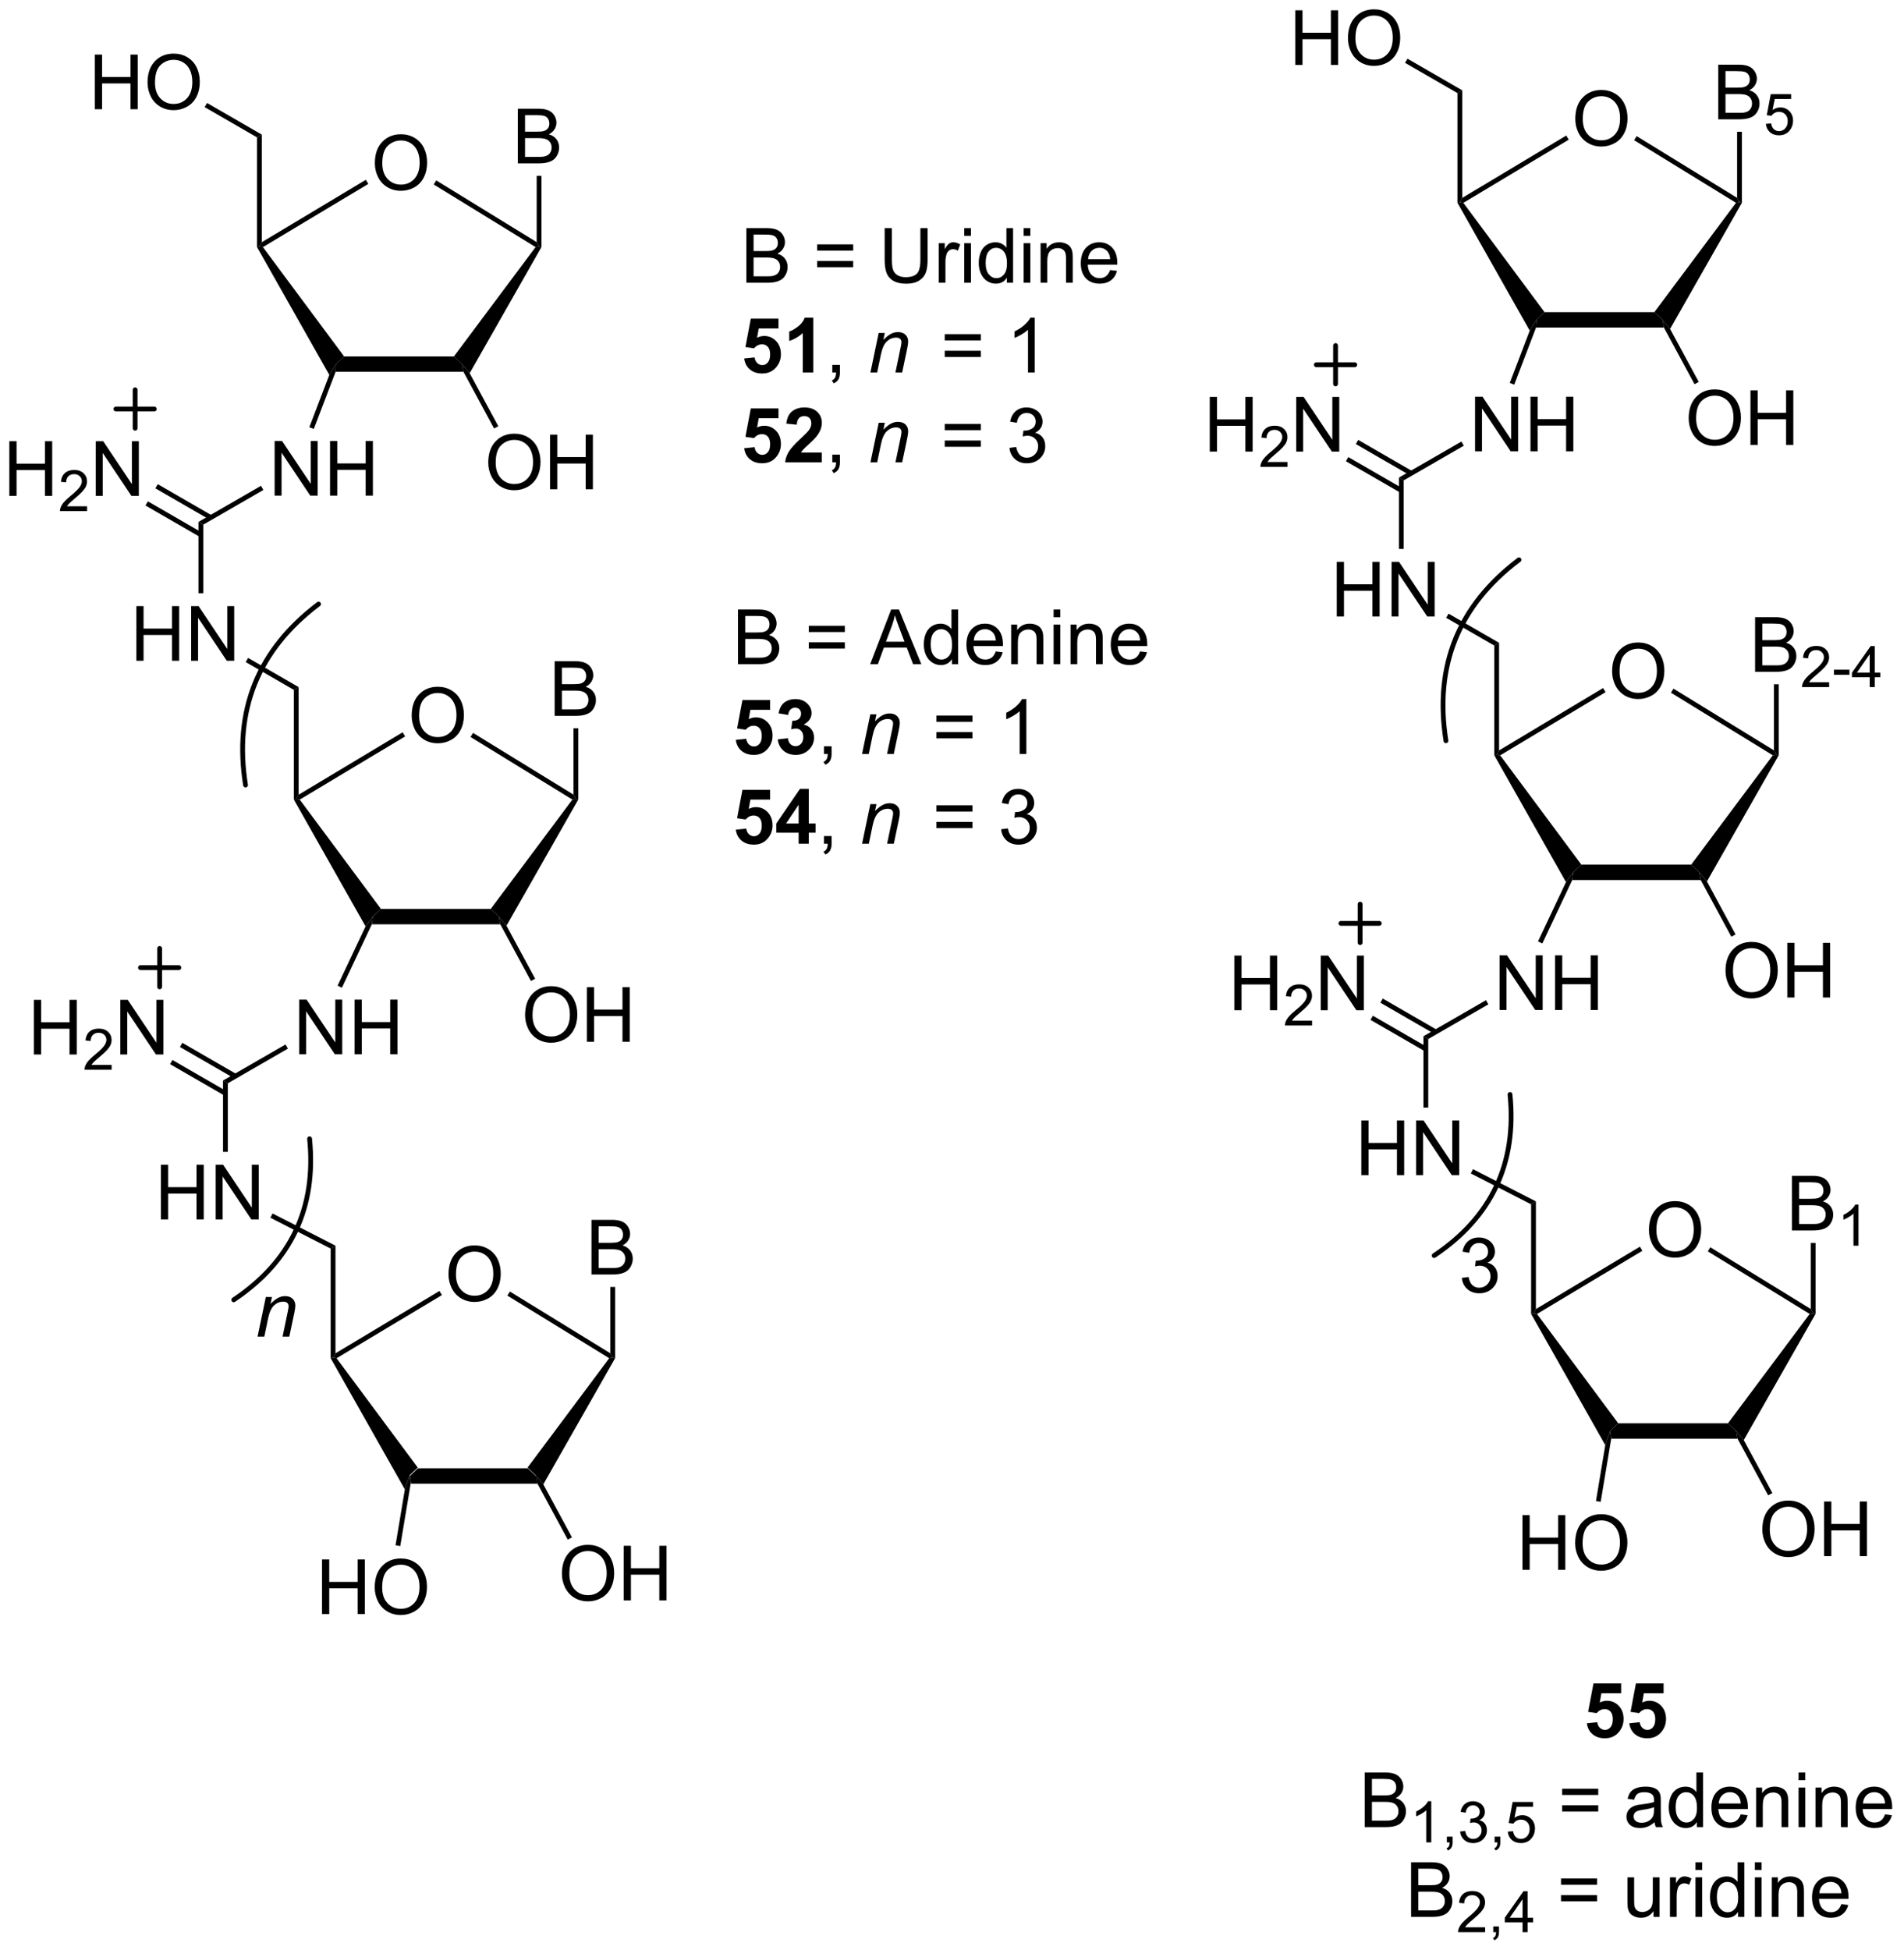 <?xml version="1.0" encoding="UTF-8"?>
<!DOCTYPE svg PUBLIC '-//W3C//DTD SVG 1.0//EN'
          'http://www.w3.org/TR/2001/REC-SVG-20010904/DTD/svg10.dtd'>
<svg stroke-dasharray="none" shape-rendering="auto" xmlns="http://www.w3.org/2000/svg" font-family="'Dialog'" text-rendering="auto" width="544" fill-opacity="1" color-interpolation="auto" color-rendering="auto" preserveAspectRatio="xMidYMid meet" font-size="12px" viewBox="0 0 544 557" fill="black" xmlns:xlink="http://www.w3.org/1999/xlink" stroke="black" image-rendering="auto" stroke-miterlimit="10" stroke-linecap="square" stroke-linejoin="miter" font-style="normal" stroke-width="1" height="557" stroke-dashoffset="0" font-weight="normal" stroke-opacity="1"
><!--Generated by the Batik Graphics2D SVG Generator--><defs id="genericDefs"
  /><g
  ><defs id="defs1"
    ><clipPath clipPathUnits="userSpaceOnUse" id="clipPath1"
      ><path d="M2.516 1.589 L206.244 1.589 L206.244 210.437 L2.516 210.437 L2.516 1.589 Z"
      /></clipPath
      ><clipPath clipPathUnits="userSpaceOnUse" id="clipPath2"
      ><path d="M0.471 -0.056 L0.471 202.986 L198.534 202.986 L198.534 -0.056 Z"
      /></clipPath
      ><clipPath clipPathUnits="userSpaceOnUse" id="clipPath3"
      ><path d="M2.516 1.589 L2.516 210.437 L206.244 210.437 L206.244 1.589 Z"
      /></clipPath
    ></defs
    ><g transform="scale(2.667,2.667) translate(-2.516,-1.589) matrix(1.029,0,0,1.029,2.031,1.646)"
    ><path d="M55.422 152.786 L56.269 153.585 L56.417 154.386 L43.259 154.386 L43.139 153.585 L43.987 152.786 L55.422 152.786 Z" stroke="none" clip-path="url(#clipPath2)"
    /></g
    ><g transform="matrix(2.743,0,0,2.743,-1.291,0.152)"
    ><path d="M43.987 152.786 L43.139 153.585 L42.64 155.056 L34.913 141.391 L35.163 141.326 L35.528 141.399 L43.987 152.786 Z" stroke="none" clip-path="url(#clipPath2)"
    /></g
    ><g transform="matrix(2.743,0,0,2.743,-1.291,0.152)"
    ><path d="M57.064 154.53 L56.269 153.585 L55.422 152.786 L63.929 141.396 L64.293 141.326 L64.543 141.392 L57.064 154.53 Z" stroke="none" clip-path="url(#clipPath2)"
    /></g
    ><g transform="matrix(2.743,0,0,2.743,-1.291,0.152)"
    ><path d="M62.08 132.676 L62.08 126.986 L64.215 126.986 Q64.867 126.986 65.261 127.159 Q65.657 127.33 65.879 127.689 Q66.102 128.049 66.102 128.44 Q66.102 128.805 65.903 129.128 Q65.706 129.449 65.307 129.649 Q65.822 129.799 66.099 130.163 Q66.379 130.528 66.379 131.025 Q66.379 131.426 66.208 131.77 Q66.04 132.112 65.791 132.298 Q65.543 132.485 65.168 132.581 Q64.795 132.676 64.251 132.676 L62.08 132.676 ZM62.833 129.377 L64.065 129.377 Q64.564 129.377 64.782 129.309 Q65.069 129.224 65.214 129.027 Q65.362 128.828 65.362 128.53 Q65.362 128.246 65.225 128.031 Q65.09 127.816 64.836 127.736 Q64.585 127.656 63.972 127.656 L62.833 127.656 L62.833 129.377 ZM62.833 132.003 L64.251 132.003 Q64.616 132.003 64.764 131.978 Q65.023 131.931 65.196 131.822 Q65.372 131.714 65.483 131.507 Q65.597 131.297 65.597 131.025 Q65.597 130.707 65.434 130.474 Q65.271 130.238 64.981 130.143 Q64.694 130.047 64.15 130.047 L62.833 130.047 L62.833 132.003 Z" stroke="none" clip-path="url(#clipPath2)"
    /></g
    ><g transform="matrix(2.743,0,0,2.743,-1.291,0.152)"
    ><path d="M64.543 141.392 L64.293 141.326 L64.043 140.879 L64.043 133.975 L64.543 133.975 L64.543 141.392 Z" stroke="none" clip-path="url(#clipPath2)"
    /></g
    ><g transform="matrix(2.743,0,0,2.743,-1.291,0.152)"
    ><path d="M53.32 134.877 L53.581 134.451 L64.043 140.879 L64.293 141.326 L63.929 141.396 L53.32 134.877 Z" stroke="none" clip-path="url(#clipPath2)"
    /></g
    ><g transform="matrix(2.743,0,0,2.743,-1.291,0.152)"
    ><path d="M35.528 141.399 L35.163 141.326 L35.413 140.885 L46.248 134.39 L46.505 134.819 L35.528 141.399 Z" stroke="none" clip-path="url(#clipPath2)"
    /></g
    ><g transform="matrix(2.743,0,0,2.743,-1.291,0.152)"
    ><path d="M47.188 132.666 Q47.188 131.248 47.949 130.448 Q48.71 129.646 49.913 129.646 Q50.7 129.646 51.331 130.024 Q51.965 130.399 52.297 131.072 Q52.63 131.745 52.63 132.599 Q52.63 133.465 52.281 134.149 Q51.932 134.832 51.29 135.184 Q50.651 135.536 49.908 135.536 Q49.106 135.536 48.472 135.148 Q47.84 134.757 47.514 134.087 Q47.188 133.414 47.188 132.666 ZM47.964 132.676 Q47.964 133.706 48.516 134.299 Q49.069 134.889 49.905 134.889 Q50.754 134.889 51.303 134.291 Q51.854 133.693 51.854 132.596 Q51.854 131.9 51.618 131.382 Q51.383 130.865 50.93 130.58 Q50.48 130.293 49.916 130.293 Q49.116 130.293 48.539 130.844 Q47.964 131.393 47.964 132.676 Z" stroke="none" clip-path="url(#clipPath2)"
    /></g
    ><g transform="matrix(2.743,0,0,2.743,-1.291,0.152)"
    ><path d="M34.012 168.043 L34.012 162.353 L34.765 162.353 L34.765 164.69 L37.723 164.69 L37.723 162.353 L38.476 162.353 L38.476 168.043 L37.723 168.043 L37.723 165.36 L34.765 165.36 L34.765 168.043 L34.012 168.043 ZM39.502 165.272 Q39.502 163.854 40.263 163.054 Q41.024 162.252 42.227 162.252 Q43.014 162.252 43.645 162.63 Q44.279 163.005 44.611 163.678 Q44.945 164.351 44.945 165.205 Q44.945 166.071 44.595 166.755 Q44.246 167.438 43.604 167.79 Q42.965 168.142 42.222 168.142 Q41.42 168.142 40.786 167.754 Q40.154 167.363 39.828 166.693 Q39.502 166.02 39.502 165.272 ZM40.279 165.282 Q40.279 166.312 40.83 166.905 Q41.384 167.495 42.219 167.495 Q43.068 167.495 43.617 166.897 Q44.168 166.299 44.168 165.202 Q44.168 164.506 43.933 163.988 Q43.697 163.471 43.244 163.186 Q42.794 162.899 42.23 162.899 Q41.43 162.899 40.853 163.45 Q40.279 163.999 40.279 165.282 Z" stroke="none" clip-path="url(#clipPath2)"
    /></g
    ><g transform="matrix(2.743,0,0,2.743,-1.291,0.152)"
    ><path d="M42.64 155.056 L43.139 153.585 L43.259 154.386 L42.163 160.96 L41.67 160.878 L42.64 155.056 Z" stroke="none" clip-path="url(#clipPath2)"
    /></g
    ><g transform="matrix(2.743,0,0,2.743,-1.291,0.152)"
    ><path d="M35.413 140.885 L35.163 141.326 L34.913 141.391 L34.913 129.979 L35.413 129.673 L35.413 140.885 Z" stroke="none" clip-path="url(#clipPath2)"
    /></g
    ><g transform="matrix(2.743,0,0,2.743,-1.291,0.152)"
    ><path d="M17.228 126.938 L17.228 121.248 L17.981 121.248 L17.981 123.584 L20.939 123.584 L20.939 121.248 L21.692 121.248 L21.692 126.938 L20.939 126.938 L20.939 124.255 L17.981 124.255 L17.981 126.938 L17.228 126.938 ZM22.938 126.938 L22.938 121.248 L23.712 121.248 L26.701 125.714 L26.701 121.248 L27.423 121.248 L27.423 126.938 L26.649 126.938 L23.66 122.466 L23.66 126.938 L22.938 126.938 Z" stroke="none" clip-path="url(#clipPath2)"
    /></g
    ><g transform="matrix(2.743,0,0,2.743,-1.291,0.152)"
    ><path d="M35.413 129.673 L34.913 129.979 L28.635 126.766 L28.863 126.321 L35.413 129.673 Z" stroke="none" clip-path="url(#clipPath2)"
    /></g
    ><g transform="matrix(2.743,0,0,2.743,-1.291,0.152)"
    ><path d="M24.201 119.904 L23.701 119.904 L23.701 112.476 L24.201 112.765 L24.201 119.904 Z" stroke="none" clip-path="url(#clipPath2)"
    /></g
    ><g transform="matrix(2.743,0,0,2.743,-1.291,0.152)"
    ><path d="M31.633 109.74 L31.633 104.049 L32.407 104.049 L35.396 108.516 L35.396 104.049 L36.118 104.049 L36.118 109.74 L35.344 109.74 L32.355 105.268 L32.355 109.74 L31.633 109.74 ZM37.405 109.74 L37.405 104.049 L38.158 104.049 L38.158 106.386 L41.116 106.386 L41.116 104.049 L41.87 104.049 L41.87 109.74 L41.116 109.74 L41.116 107.057 L38.158 107.057 L38.158 109.74 L37.405 109.74 Z" stroke="none" clip-path="url(#clipPath2)"
    /></g
    ><g transform="matrix(2.743,0,0,2.743,-1.291,0.152)"
    ><path d="M24.201 112.765 L23.701 112.476 L30.212 108.72 L30.462 109.153 L24.201 112.765 Z" stroke="none" clip-path="url(#clipPath2)"
    /></g
    ><g transform="matrix(2.743,0,0,2.743,-1.291,0.152)"
    ><path d="M4 109.765 L4 104.074 L4.753 104.074 L4.753 106.411 L7.711 106.411 L7.711 104.074 L8.464 104.074 L8.464 109.765 L7.711 109.765 L7.711 107.082 L4.753 107.082 L4.753 109.765 L4 109.765 Z" stroke="none" clip-path="url(#clipPath2)"
    /></g
    ><g transform="matrix(2.743,0,0,2.743,-1.291,0.152)"
    ><path d="M12.098 110.851 L12.098 111.355 L9.276 111.355 Q9.271 111.165 9.338 110.99 Q9.445 110.703 9.682 110.424 Q9.921 110.144 10.369 109.777 Q11.064 109.207 11.308 108.873 Q11.553 108.539 11.553 108.242 Q11.553 107.931 11.33 107.718 Q11.108 107.502 10.749 107.502 Q10.371 107.502 10.144 107.73 Q9.917 107.957 9.915 108.358 L9.375 108.304 Q9.432 107.701 9.793 107.386 Q10.154 107.07 10.761 107.07 Q11.376 107.07 11.733 107.411 Q12.093 107.751 12.093 108.254 Q12.093 108.51 11.988 108.758 Q11.883 109.005 11.638 109.278 Q11.396 109.552 10.831 110.03 Q10.359 110.425 10.225 110.567 Q10.091 110.709 10.004 110.851 L12.098 110.851 Z" stroke="none" clip-path="url(#clipPath2)"
    /></g
    ><g transform="matrix(2.743,0,0,2.743,-1.291,0.152)"
    ><path d="M13.004 109.765 L13.004 104.074 L13.777 104.074 L16.766 108.541 L16.766 104.074 L17.488 104.074 L17.488 109.765 L16.715 109.765 L13.726 105.293 L13.726 109.765 L13.004 109.765 Z" stroke="none" clip-path="url(#clipPath2)"
    /></g
    ><g transform="matrix(2.743,0,0,2.743,-1.291,0.152)"
    ><path d="M25.108 111.808 L19.464 108.55 L19.214 108.983 L24.858 112.242 L25.108 111.808 ZM24.076 113.595 L18.432 110.337 L18.182 110.77 L23.826 114.028 L24.076 113.595 Z" stroke="none" clip-path="url(#clipPath2)"
    /></g
    ><g transform="matrix(2.743,0,0,2.743,-1.291,0.152)"
    ><path d="M51.586 94.606 L52.433 95.406 L52.581 96.206 L39.202 96.206 L39.303 95.406 L40.151 94.606 L51.586 94.606 Z" stroke="none" clip-path="url(#clipPath2)"
    /></g
    ><g transform="matrix(2.743,0,0,2.743,-1.291,0.152)"
    ><path d="M40.151 94.606 L39.303 95.406 L38.547 96.422 L31.077 83.212 L31.327 83.147 L31.692 83.22 L40.151 94.606 Z" stroke="none" clip-path="url(#clipPath2)"
    /></g
    ><g transform="matrix(2.743,0,0,2.743,-1.291,0.152)"
    ><path d="M53.228 96.351 L52.433 95.406 L51.586 94.606 L60.093 83.217 L60.457 83.147 L60.707 83.212 L53.228 96.351 Z" stroke="none" clip-path="url(#clipPath2)"
    /></g
    ><g transform="matrix(2.743,0,0,2.743,-1.291,0.152)"
    ><path d="M58.244 74.497 L58.244 68.806 L60.379 68.806 Q61.031 68.806 61.425 68.98 Q61.821 69.15 62.043 69.51 Q62.266 69.87 62.266 70.261 Q62.266 70.626 62.066 70.949 Q61.87 71.27 61.471 71.469 Q61.986 71.619 62.263 71.984 Q62.543 72.349 62.543 72.846 Q62.543 73.247 62.372 73.591 Q62.204 73.933 61.955 74.119 Q61.707 74.305 61.331 74.401 Q60.959 74.497 60.415 74.497 L58.244 74.497 ZM58.997 71.197 L60.229 71.197 Q60.728 71.197 60.946 71.13 Q61.233 71.045 61.378 70.848 Q61.526 70.649 61.526 70.351 Q61.526 70.067 61.389 69.852 Q61.254 69.637 61 69.557 Q60.749 69.477 60.136 69.477 L58.997 69.477 L58.997 71.197 ZM58.997 73.824 L60.415 73.824 Q60.78 73.824 60.928 73.798 Q61.187 73.752 61.36 73.643 Q61.536 73.534 61.647 73.327 Q61.761 73.118 61.761 72.846 Q61.761 72.528 61.598 72.295 Q61.435 72.059 61.145 71.963 Q60.858 71.868 60.315 71.868 L58.997 71.868 L58.997 73.824 Z" stroke="none" clip-path="url(#clipPath2)"
    /></g
    ><g transform="matrix(2.743,0,0,2.743,-1.291,0.152)"
    ><path d="M60.707 83.212 L60.457 83.147 L60.207 82.7 L60.207 75.796 L60.707 75.796 L60.707 83.212 Z" stroke="none" clip-path="url(#clipPath2)"
    /></g
    ><g transform="matrix(2.743,0,0,2.743,-1.291,0.152)"
    ><path d="M49.484 76.698 L49.746 76.272 L60.207 82.7 L60.457 83.147 L60.093 83.217 L49.484 76.698 Z" stroke="none" clip-path="url(#clipPath2)"
    /></g
    ><g transform="matrix(2.743,0,0,2.743,-1.291,0.152)"
    ><path d="M31.692 83.22 L31.327 83.147 L31.577 82.706 L42.412 76.21 L42.669 76.639 L31.692 83.22 Z" stroke="none" clip-path="url(#clipPath2)"
    /></g
    ><g transform="matrix(2.743,0,0,2.743,-1.291,0.152)"
    ><path d="M43.352 74.487 Q43.352 73.068 44.113 72.269 Q44.874 71.466 46.077 71.466 Q46.864 71.466 47.495 71.844 Q48.129 72.22 48.461 72.892 Q48.794 73.565 48.794 74.419 Q48.794 75.286 48.445 75.969 Q48.096 76.653 47.454 77.005 Q46.815 77.356 46.072 77.356 Q45.27 77.356 44.636 76.968 Q44.004 76.578 43.678 75.907 Q43.352 75.234 43.352 74.487 ZM44.128 74.497 Q44.128 75.527 44.68 76.12 Q45.233 76.71 46.069 76.71 Q46.918 76.71 47.467 76.112 Q48.018 75.514 48.018 74.417 Q48.018 73.721 47.782 73.203 Q47.547 72.685 47.094 72.401 Q46.644 72.114 46.08 72.114 Q45.28 72.114 44.703 72.665 Q44.128 73.213 44.128 74.497 Z" stroke="none" clip-path="url(#clipPath2)"
    /></g
    ><g transform="matrix(2.743,0,0,2.743,-1.291,0.152)"
    ><path d="M31.577 82.706 L31.327 83.147 L31.077 83.212 L31.077 71.791 L31.577 71.503 L31.577 82.706 Z" stroke="none" clip-path="url(#clipPath2)"
    /></g
    ><g transform="matrix(2.743,0,0,2.743,-1.291,0.152)"
    ><path d="M14.671 68.759 L14.671 63.068 L15.424 63.068 L15.424 65.405 L18.382 65.405 L18.382 63.068 L19.135 63.068 L19.135 68.759 L18.382 68.759 L18.382 66.075 L15.424 66.075 L15.424 68.759 L14.671 68.759 ZM20.381 68.759 L20.381 63.068 L21.155 63.068 L24.144 67.535 L24.144 63.068 L24.866 63.068 L24.866 68.759 L24.092 68.759 L21.103 64.287 L21.103 68.759 L20.381 68.759 Z" stroke="none" clip-path="url(#clipPath2)"
    /></g
    ><g transform="matrix(2.743,0,0,2.743,-1.291,0.152)"
    ><path d="M31.577 71.503 L31.077 71.791 L26.066 68.897 L26.316 68.464 L31.577 71.503 Z" stroke="none" clip-path="url(#clipPath2)"
    /></g
    ><g transform="matrix(2.743,0,0,2.743,-1.291,0.152)"
    ><path d="M21.644 61.725 L21.144 61.725 L21.144 54.297 L21.644 54.585 L21.644 61.725 Z" stroke="none" clip-path="url(#clipPath2)"
    /></g
    ><g transform="matrix(2.743,0,0,2.743,-1.291,0.152)"
    ><path d="M29.076 51.561 L29.076 45.87 L29.849 45.87 L32.839 50.337 L32.839 45.87 L33.561 45.87 L33.561 51.561 L32.787 51.561 L29.798 47.089 L29.798 51.561 L29.076 51.561 ZM34.848 51.561 L34.848 45.87 L35.601 45.87 L35.601 48.207 L38.559 48.207 L38.559 45.87 L39.312 45.87 L39.312 51.561 L38.559 51.561 L38.559 48.877 L35.601 48.877 L35.601 51.561 L34.848 51.561 Z" stroke="none" clip-path="url(#clipPath2)"
    /></g
    ><g transform="matrix(2.743,0,0,2.743,-1.291,0.152)"
    ><path d="M21.644 54.585 L21.144 54.297 L27.655 50.541 L27.904 50.974 L21.644 54.585 Z" stroke="none" clip-path="url(#clipPath2)"
    /></g
    ><g transform="matrix(2.743,0,0,2.743,-1.291,0.152)"
    ><path d="M1.443 51.586 L1.443 45.895 L2.196 45.895 L2.196 48.232 L5.154 48.232 L5.154 45.895 L5.907 45.895 L5.907 51.586 L5.154 51.586 L5.154 48.902 L2.196 48.902 L2.196 51.586 L1.443 51.586 Z" stroke="none" clip-path="url(#clipPath2)"
    /></g
    ><g transform="matrix(2.743,0,0,2.743,-1.291,0.152)"
    ><path d="M9.541 52.671 L9.541 53.176 L6.719 53.176 Q6.713 52.986 6.781 52.811 Q6.888 52.524 7.125 52.244 Q7.363 51.965 7.812 51.598 Q8.507 51.027 8.751 50.694 Q8.996 50.36 8.996 50.063 Q8.996 49.752 8.773 49.539 Q8.551 49.323 8.192 49.323 Q7.814 49.323 7.587 49.55 Q7.359 49.777 7.358 50.179 L6.818 50.125 Q6.874 49.521 7.235 49.207 Q7.596 48.89 8.204 48.89 Q8.819 48.89 9.176 49.232 Q9.535 49.572 9.535 50.074 Q9.535 50.331 9.431 50.579 Q9.326 50.825 9.081 51.099 Q8.838 51.373 8.274 51.85 Q7.802 52.246 7.668 52.388 Q7.534 52.53 7.447 52.671 L9.541 52.671 Z" stroke="none" clip-path="url(#clipPath2)"
    /></g
    ><g transform="matrix(2.743,0,0,2.743,-1.291,0.152)"
    ><path d="M10.446 51.586 L10.446 45.895 L11.22 45.895 L14.209 50.362 L14.209 45.895 L14.931 45.895 L14.931 51.586 L14.157 51.586 L11.168 47.114 L11.168 51.586 L10.446 51.586 Z" stroke="none" clip-path="url(#clipPath2)"
    /></g
    ><g transform="matrix(2.743,0,0,2.743,-1.291,0.152)"
    ><path d="M22.551 53.629 L16.906 50.371 L16.656 50.804 L22.301 54.062 L22.551 53.629 ZM21.519 55.416 L15.875 52.157 L15.625 52.59 L21.269 55.849 L21.519 55.416 Z" stroke="none" clip-path="url(#clipPath2)"
    /></g
    ><g transform="matrix(2.743,0,0,2.743,-1.291,0.152)"
    ><path d="M38.547 96.422 L39.303 95.406 L39.202 96.206 L36.085 102.812 L35.633 102.599 L38.547 96.422 Z" stroke="none" clip-path="url(#clipPath2)"
    /></g
    ><g transform="matrix(2.743,0,0,2.743,-1.291,0.152)"
    ><path d="M47.75 37.066 L48.597 37.866 L48.745 38.666 L35.429 38.666 L35.467 37.866 L36.315 37.066 L47.75 37.066 Z" stroke="none" clip-path="url(#clipPath2)"
    /></g
    ><g transform="matrix(2.743,0,0,2.743,-1.291,0.152)"
    ><path d="M36.315 37.066 L35.467 37.866 L34.771 38.988 L27.241 25.672 L27.491 25.607 L27.856 25.68 L36.315 37.066 Z" stroke="none" clip-path="url(#clipPath2)"
    /></g
    ><g transform="matrix(2.743,0,0,2.743,-1.291,0.152)"
    ><path d="M49.392 38.811 L48.597 37.866 L47.75 37.066 L56.257 25.677 L56.621 25.607 L56.871 25.672 L49.392 38.811 Z" stroke="none" clip-path="url(#clipPath2)"
    /></g
    ><g transform="matrix(2.743,0,0,2.743,-1.291,0.152)"
    ><path d="M54.408 16.957 L54.408 11.266 L56.543 11.266 Q57.195 11.266 57.589 11.44 Q57.985 11.61 58.207 11.97 Q58.43 12.33 58.43 12.721 Q58.43 13.085 58.23 13.409 Q58.034 13.73 57.635 13.929 Q58.15 14.079 58.427 14.444 Q58.707 14.809 58.707 15.306 Q58.707 15.707 58.536 16.051 Q58.368 16.393 58.119 16.579 Q57.871 16.765 57.495 16.861 Q57.123 16.957 56.579 16.957 L54.408 16.957 ZM55.161 13.657 L56.393 13.657 Q56.893 13.657 57.11 13.59 Q57.397 13.505 57.542 13.308 Q57.69 13.109 57.69 12.811 Q57.69 12.527 57.553 12.312 Q57.418 12.097 57.164 12.017 Q56.913 11.937 56.3 11.937 L55.161 11.937 L55.161 13.657 ZM55.161 16.284 L56.579 16.284 Q56.944 16.284 57.092 16.258 Q57.351 16.212 57.524 16.103 Q57.7 15.994 57.811 15.787 Q57.925 15.578 57.925 15.306 Q57.925 14.988 57.762 14.755 Q57.599 14.519 57.309 14.424 Q57.022 14.328 56.478 14.328 L55.161 14.328 L55.161 16.284 Z" stroke="none" clip-path="url(#clipPath2)"
    /></g
    ><g transform="matrix(2.743,0,0,2.743,-1.291,0.152)"
    ><path d="M56.871 25.672 L56.621 25.607 L56.371 25.16 L56.371 18.256 L56.871 18.256 L56.871 25.672 Z" stroke="none" clip-path="url(#clipPath2)"
    /></g
    ><g transform="matrix(2.743,0,0,2.743,-1.291,0.152)"
    ><path d="M45.648 19.158 L45.91 18.732 L56.371 25.16 L56.621 25.607 L56.257 25.677 L45.648 19.158 Z" stroke="none" clip-path="url(#clipPath2)"
    /></g
    ><g transform="matrix(2.743,0,0,2.743,-1.291,0.152)"
    ><path d="M27.856 25.68 L27.491 25.607 L27.741 25.166 L38.576 18.671 L38.834 19.099 L27.856 25.68 Z" stroke="none" clip-path="url(#clipPath2)"
    /></g
    ><g transform="matrix(2.743,0,0,2.743,-1.291,0.152)"
    ><path d="M39.516 16.947 Q39.516 15.528 40.277 14.729 Q41.038 13.927 42.241 13.927 Q43.028 13.927 43.659 14.304 Q44.293 14.68 44.624 15.352 Q44.958 16.025 44.958 16.879 Q44.958 17.746 44.609 18.429 Q44.26 19.113 43.618 19.465 Q42.979 19.817 42.236 19.817 Q41.434 19.817 40.8 19.428 Q40.168 19.038 39.842 18.367 Q39.516 17.695 39.516 16.947 ZM40.292 16.957 Q40.292 17.987 40.844 18.579 Q41.397 19.17 42.233 19.17 Q43.082 19.17 43.631 18.572 Q44.182 17.974 44.182 16.877 Q44.182 16.181 43.947 15.663 Q43.711 15.145 43.258 14.861 Q42.808 14.573 42.244 14.573 Q41.444 14.573 40.867 15.125 Q40.292 15.673 40.292 16.957 Z" stroke="none" clip-path="url(#clipPath2)"
    /></g
    ><g transform="matrix(2.743,0,0,2.743,-1.291,0.152)"
    ><path d="M27.741 25.166 L27.491 25.607 L27.241 25.672 L27.241 14.251 L27.741 13.963 L27.741 25.166 Z" stroke="none" clip-path="url(#clipPath2)"
    /></g
    ><g transform="matrix(2.743,0,0,2.743,-1.291,0.152)"
    ><path d="M10.349 11.319 L10.349 5.628 L11.102 5.628 L11.102 7.965 L14.06 7.965 L14.06 5.628 L14.813 5.628 L14.813 11.319 L14.06 11.319 L14.06 8.635 L11.102 8.635 L11.102 11.319 L10.349 11.319 ZM15.839 8.547 Q15.839 7.129 16.6 6.33 Q17.361 5.527 18.564 5.527 Q19.351 5.527 19.982 5.905 Q20.616 6.28 20.947 6.953 Q21.281 7.626 21.281 8.48 Q21.281 9.347 20.932 10.03 Q20.582 10.713 19.941 11.065 Q19.302 11.417 18.559 11.417 Q17.757 11.417 17.122 11.029 Q16.491 10.638 16.165 9.968 Q15.839 9.295 15.839 8.547 ZM16.615 8.558 Q16.615 9.588 17.166 10.18 Q17.72 10.77 18.556 10.77 Q19.405 10.77 19.954 10.173 Q20.505 9.575 20.505 8.477 Q20.505 7.781 20.269 7.264 Q20.034 6.746 19.581 6.462 Q19.131 6.174 18.567 6.174 Q17.767 6.174 17.19 6.726 Q16.615 7.274 16.615 8.558 Z" stroke="none" clip-path="url(#clipPath2)"
    /></g
    ><g transform="matrix(2.743,0,0,2.743,-1.291,0.152)"
    ><path d="M27.741 13.963 L27.241 14.251 L21.787 11.101 L22.037 10.668 L27.741 13.963 Z" stroke="none" clip-path="url(#clipPath2)"
    /></g
    ><g transform="matrix(2.743,0,0,2.743,-1.291,0.152)"
    ><path d="M33.158 44.616 L32.691 44.437 L34.771 38.988 L35.467 37.866 L35.429 38.666 L33.158 44.616 Z" stroke="none" clip-path="url(#clipPath2)"
    /></g
    ><g stroke-width="0.5" transform="matrix(2.743,0,0,2.743,-1.291,0.152)" stroke-linejoin="round" stroke-linecap="round"
    ><path fill="none" d="M12.545 42.541 L16.545 42.541 M14.545 40.541 L14.545 44.541" clip-path="url(#clipPath2)"
    /></g
    ><g stroke-width="0.5" transform="matrix(2.743,0,0,2.743,-1.291,0.152)" stroke-linejoin="round" stroke-linecap="round"
    ><path fill="none" d="M15.102 100.721 L19.102 100.721 M17.102 98.721 L17.102 102.721" clip-path="url(#clipPath2)"
    /></g
    ><g stroke-width="0.5" transform="matrix(2.743,0,0,2.743,-1.291,0.152)" stroke-linejoin="round" stroke-linecap="round"
    ><path fill="none" d="M33.653 62.856 C27.348 67.616 24.812 73.897 26.045 81.701" clip-path="url(#clipPath2)"
    /></g
    ><g stroke-width="0.5" transform="matrix(2.743,0,0,2.743,-1.291,0.152)" stroke-linejoin="round" stroke-linecap="round"
    ><path fill="none" d="M24.814 135.316 C30.803 131.306 33.438 125.714 32.718 118.542" clip-path="url(#clipPath2)"
    /></g
    ><g transform="matrix(2.743,0,0,2.743,-1.291,0.152)"
    ><path d="M27.298 139.145 L28.16 135.022 L28.797 135.022 L28.646 135.739 Q29.06 135.317 29.42 135.123 Q29.782 134.929 30.16 134.929 Q30.66 134.929 30.944 135.201 Q31.232 135.472 31.232 135.925 Q31.232 136.156 31.131 136.647 L30.605 139.145 L29.904 139.145 L30.45 136.531 Q30.533 136.15 30.533 135.969 Q30.533 135.762 30.391 135.635 Q30.248 135.506 29.982 135.506 Q29.441 135.506 29.019 135.894 Q28.6 136.282 28.401 137.227 L28.002 139.145 L27.298 139.145 Z" stroke="none" clip-path="url(#clipPath2)"
    /></g
    ><g transform="matrix(2.743,0,0,2.743,-1.291,0.152)"
    ><path d="M51.328 48.13 Q51.328 46.712 52.089 45.912 Q52.849 45.11 54.053 45.11 Q54.84 45.11 55.471 45.488 Q56.105 45.863 56.436 46.536 Q56.77 47.209 56.77 48.063 Q56.77 48.93 56.421 49.613 Q56.071 50.296 55.429 50.648 Q54.79 51 54.048 51 Q53.245 51 52.611 50.612 Q51.98 50.221 51.654 49.551 Q51.328 48.878 51.328 48.13 ZM52.104 48.14 Q52.104 49.17 52.655 49.763 Q53.209 50.353 54.045 50.353 Q54.894 50.353 55.442 49.755 Q55.994 49.157 55.994 48.06 Q55.994 47.364 55.758 46.846 Q55.523 46.329 55.07 46.044 Q54.62 45.757 54.055 45.757 Q53.256 45.757 52.679 46.308 Q52.104 46.857 52.104 48.14 ZM57.763 50.902 L57.763 45.211 L58.516 45.211 L58.516 47.548 L61.474 47.548 L61.474 45.211 L62.227 45.211 L62.227 50.902 L61.474 50.902 L61.474 48.218 L58.516 48.218 L58.516 50.902 L57.763 50.902 Z" stroke="none" clip-path="url(#clipPath2)"
    /></g
    ><g transform="matrix(2.743,0,0,2.743,-1.291,0.152)"
    ><path d="M48.745 38.666 L48.597 37.866 L49.392 38.811 L52.375 44.332 L51.935 44.569 L48.745 38.666 Z" stroke="none" clip-path="url(#clipPath2)"
    /></g
    ><g transform="matrix(2.743,0,0,2.743,-1.291,0.152)"
    ><path d="M55.164 105.67 Q55.164 104.252 55.925 103.452 Q56.685 102.65 57.889 102.65 Q58.675 102.65 59.307 103.028 Q59.941 103.403 60.272 104.076 Q60.606 104.749 60.606 105.603 Q60.606 106.47 60.257 107.153 Q59.907 107.836 59.266 108.188 Q58.626 108.54 57.884 108.54 Q57.081 108.54 56.447 108.152 Q55.816 107.761 55.49 107.091 Q55.164 106.418 55.164 105.67 ZM55.94 105.68 Q55.94 106.71 56.491 107.303 Q57.045 107.893 57.881 107.893 Q58.73 107.893 59.278 107.295 Q59.83 106.698 59.83 105.6 Q59.83 104.904 59.594 104.386 Q59.359 103.869 58.906 103.584 Q58.456 103.297 57.891 103.297 Q57.092 103.297 56.515 103.848 Q55.94 104.397 55.94 105.68 ZM61.599 108.442 L61.599 102.751 L62.352 102.751 L62.352 105.088 L65.309 105.088 L65.309 102.751 L66.063 102.751 L66.063 108.442 L65.309 108.442 L65.309 105.758 L62.352 105.758 L62.352 108.442 L61.599 108.442 Z" stroke="none" clip-path="url(#clipPath2)"
    /></g
    ><g transform="matrix(2.743,0,0,2.743,-1.291,0.152)"
    ><path d="M52.581 96.206 L52.433 95.406 L53.228 96.351 L56.211 101.872 L55.772 102.109 L52.581 96.206 Z" stroke="none" clip-path="url(#clipPath2)"
    /></g
    ><g transform="matrix(2.743,0,0,2.743,-1.291,0.152)"
    ><path d="M59 163.849 Q59 162.431 59.761 161.631 Q60.521 160.829 61.725 160.829 Q62.511 160.829 63.143 161.207 Q63.777 161.582 64.108 162.255 Q64.442 162.928 64.442 163.782 Q64.442 164.649 64.093 165.332 Q63.743 166.015 63.102 166.367 Q62.462 166.719 61.72 166.719 Q60.917 166.719 60.283 166.331 Q59.652 165.94 59.326 165.27 Q59 164.597 59 163.849 ZM59.776 163.86 Q59.776 164.89 60.327 165.482 Q60.881 166.072 61.717 166.072 Q62.566 166.072 63.114 165.475 Q63.666 164.877 63.666 163.78 Q63.666 163.083 63.43 162.566 Q63.195 162.048 62.742 161.763 Q62.291 161.476 61.727 161.476 Q60.928 161.476 60.351 162.028 Q59.776 162.576 59.776 163.86 ZM65.434 166.621 L65.434 160.93 L66.188 160.93 L66.188 163.267 L69.145 163.267 L69.145 160.93 L69.899 160.93 L69.899 166.621 L69.145 166.621 L69.145 163.937 L66.188 163.937 L66.188 166.621 L65.434 166.621 Z" stroke="none" clip-path="url(#clipPath2)"
    /></g
    ><g transform="matrix(2.743,0,0,2.743,-1.291,0.152)"
    ><path d="M56.417 154.386 L56.269 153.585 L57.064 154.53 L60.047 160.051 L59.608 160.289 L56.417 154.386 Z" stroke="none" clip-path="url(#clipPath2)"
    /></g
    ><g transform="matrix(2.743,0,0,2.743,-1.291,0.152)"
    ><path d="M180.46 148.175 L181.308 148.975 L181.456 149.775 L168.298 149.775 L168.178 148.975 L169.025 148.175 L180.46 148.175 Z" stroke="none" clip-path="url(#clipPath2)"
    /></g
    ><g transform="matrix(2.743,0,0,2.743,-1.291,0.152)"
    ><path d="M169.025 148.175 L168.178 148.975 L167.679 150.445 L159.952 136.78 L160.202 136.716 L160.567 136.788 L169.025 148.175 Z" stroke="none" clip-path="url(#clipPath2)"
    /></g
    ><g transform="matrix(2.743,0,0,2.743,-1.291,0.152)"
    ><path d="M182.102 149.919 L181.308 148.975 L180.46 148.175 L188.968 136.786 L189.331 136.716 L189.581 136.781 L182.102 149.919 Z" stroke="none" clip-path="url(#clipPath2)"
    /></g
    ><g transform="matrix(2.743,0,0,2.743,-1.291,0.152)"
    ><path d="M187.119 128.091 L187.119 122.4 L189.254 122.4 Q189.906 122.4 190.299 122.573 Q190.695 122.744 190.918 123.104 Q191.14 123.463 191.14 123.854 Q191.14 124.219 190.941 124.543 Q190.744 124.864 190.346 125.063 Q190.861 125.213 191.138 125.578 Q191.417 125.943 191.417 126.439 Q191.417 126.841 191.246 127.185 Q191.078 127.526 190.83 127.713 Q190.581 127.899 190.206 127.995 Q189.833 128.091 189.29 128.091 L187.119 128.091 ZM187.872 124.791 L189.104 124.791 Q189.603 124.791 189.821 124.724 Q190.108 124.638 190.253 124.442 Q190.4 124.242 190.4 123.945 Q190.4 123.66 190.263 123.445 Q190.129 123.231 189.875 123.15 Q189.624 123.07 189.011 123.07 L187.872 123.07 L187.872 124.791 ZM187.872 127.418 L189.29 127.418 Q189.655 127.418 189.802 127.392 Q190.061 127.345 190.235 127.237 Q190.411 127.128 190.522 126.921 Q190.636 126.711 190.636 126.439 Q190.636 126.121 190.473 125.888 Q190.31 125.653 190.02 125.557 Q189.732 125.461 189.189 125.461 L187.872 125.461 L187.872 127.418 Z" stroke="none" clip-path="url(#clipPath2)"
    /></g
    ><g transform="matrix(2.743,0,0,2.743,-1.291,0.152)"
    ><path d="M194.053 129.681 L193.529 129.681 L193.529 126.34 Q193.339 126.521 193.032 126.701 Q192.726 126.882 192.481 126.973 L192.481 126.466 Q192.92 126.259 193.248 125.966 Q193.577 125.671 193.715 125.395 L194.053 125.395 L194.053 129.681 Z" stroke="none" clip-path="url(#clipPath2)"
    /></g
    ><g transform="matrix(2.743,0,0,2.743,-1.291,0.152)"
    ><path d="M189.581 136.781 L189.331 136.716 L189.081 136.269 L189.081 129.389 L189.581 129.389 L189.581 136.781 Z" stroke="none" clip-path="url(#clipPath2)"
    /></g
    ><g transform="matrix(2.743,0,0,2.743,-1.291,0.152)"
    ><path d="M178.358 130.267 L178.62 129.841 L189.081 136.269 L189.331 136.716 L188.968 136.786 L178.358 130.267 Z" stroke="none" clip-path="url(#clipPath2)"
    /></g
    ><g transform="matrix(2.743,0,0,2.743,-1.291,0.152)"
    ><path d="M160.567 136.788 L160.202 136.716 L160.452 136.274 L171.287 129.779 L171.544 130.208 L160.567 136.788 Z" stroke="none" clip-path="url(#clipPath2)"
    /></g
    ><g transform="matrix(2.743,0,0,2.743,-1.291,0.152)"
    ><path d="M172.227 128.055 Q172.227 126.637 172.987 125.837 Q173.748 125.035 174.952 125.035 Q175.738 125.035 176.37 125.413 Q177.004 125.788 177.335 126.461 Q177.669 127.134 177.669 127.988 Q177.669 128.855 177.32 129.538 Q176.97 130.221 176.328 130.573 Q175.689 130.925 174.946 130.925 Q174.144 130.925 173.51 130.537 Q172.879 130.146 172.553 129.476 Q172.227 128.803 172.227 128.055 ZM173.003 128.065 Q173.003 129.095 173.554 129.688 Q174.108 130.278 174.944 130.278 Q175.793 130.278 176.341 129.68 Q176.893 129.083 176.893 127.985 Q176.893 127.289 176.657 126.772 Q176.422 126.254 175.969 125.969 Q175.518 125.682 174.954 125.682 Q174.155 125.682 173.577 126.233 Q173.003 126.782 173.003 128.065 Z" stroke="none" clip-path="url(#clipPath2)"
    /></g
    ><g transform="matrix(2.743,0,0,2.743,-1.291,0.152)"
    ><path d="M159.051 163.433 L159.051 157.742 L159.804 157.742 L159.804 160.079 L162.762 160.079 L162.762 157.742 L163.515 157.742 L163.515 163.433 L162.762 163.433 L162.762 160.749 L159.804 160.749 L159.804 163.433 L159.051 163.433 ZM164.541 160.661 Q164.541 159.243 165.302 158.443 Q166.062 157.641 167.266 157.641 Q168.053 157.641 168.684 158.019 Q169.318 158.394 169.649 159.067 Q169.983 159.74 169.983 160.594 Q169.983 161.461 169.634 162.144 Q169.284 162.827 168.643 163.179 Q168.003 163.531 167.261 163.531 Q166.458 163.531 165.824 163.143 Q165.193 162.752 164.867 162.082 Q164.541 161.409 164.541 160.661 ZM165.317 160.672 Q165.317 161.702 165.868 162.294 Q166.422 162.884 167.258 162.884 Q168.107 162.884 168.656 162.286 Q169.207 161.689 169.207 160.591 Q169.207 159.895 168.971 159.378 Q168.736 158.86 168.283 158.575 Q167.833 158.288 167.268 158.288 Q166.469 158.288 165.892 158.839 Q165.317 159.388 165.317 160.672 Z" stroke="none" clip-path="url(#clipPath2)"
    /></g
    ><g transform="matrix(2.743,0,0,2.743,-1.291,0.152)"
    ><path d="M167.679 150.445 L168.178 148.975 L168.298 149.775 L167.202 156.349 L166.709 156.267 L167.679 150.445 Z" stroke="none" clip-path="url(#clipPath2)"
    /></g
    ><g transform="matrix(2.743,0,0,2.743,-1.291,0.152)"
    ><path d="M160.452 136.274 L160.202 136.716 L159.952 136.78 L159.952 125.368 L160.452 125.063 L160.452 136.274 Z" stroke="none" clip-path="url(#clipPath2)"
    /></g
    ><g transform="matrix(2.743,0,0,2.743,-1.291,0.152)"
    ><path d="M142.267 122.328 L142.267 116.637 L143.02 116.637 L143.02 118.974 L145.978 118.974 L145.978 116.637 L146.731 116.637 L146.731 122.328 L145.978 122.328 L145.978 119.644 L143.02 119.644 L143.02 122.328 L142.267 122.328 ZM147.977 122.328 L147.977 116.637 L148.751 116.637 L151.74 121.103 L151.74 116.637 L152.462 116.637 L152.462 122.328 L151.688 122.328 L148.699 117.856 L148.699 122.328 L147.977 122.328 Z" stroke="none" clip-path="url(#clipPath2)"
    /></g
    ><g transform="matrix(2.743,0,0,2.743,-1.291,0.152)"
    ><path d="M160.452 125.063 L159.952 125.368 L153.673 122.155 L153.901 121.71 L160.452 125.063 Z" stroke="none" clip-path="url(#clipPath2)"
    /></g
    ><g transform="matrix(2.743,0,0,2.743,-1.291,0.152)"
    ><path d="M149.239 115.293 L148.739 115.293 L148.739 107.865 L149.239 108.154 L149.239 115.293 Z" stroke="none" clip-path="url(#clipPath2)"
    /></g
    ><g transform="matrix(2.743,0,0,2.743,-1.291,0.152)"
    ><path d="M156.672 105.129 L156.672 99.439 L157.445 99.439 L160.435 103.905 L160.435 99.439 L161.156 99.439 L161.156 105.129 L160.383 105.129 L157.394 100.658 L157.394 105.129 L156.672 105.129 ZM162.444 105.129 L162.444 99.439 L163.197 99.439 L163.197 101.776 L166.155 101.776 L166.155 99.439 L166.908 99.439 L166.908 105.129 L166.155 105.129 L166.155 102.446 L163.197 102.446 L163.197 105.129 L162.444 105.129 Z" stroke="none" clip-path="url(#clipPath2)"
    /></g
    ><g transform="matrix(2.743,0,0,2.743,-1.291,0.152)"
    ><path d="M149.239 108.154 L148.739 107.865 L155.251 104.109 L155.5 104.543 L149.239 108.154 Z" stroke="none" clip-path="url(#clipPath2)"
    /></g
    ><g transform="matrix(2.743,0,0,2.743,-1.291,0.152)"
    ><path d="M129.039 105.154 L129.039 99.464 L129.792 99.464 L129.792 101.801 L132.75 101.801 L132.75 99.464 L133.503 99.464 L133.503 105.154 L132.75 105.154 L132.75 102.471 L129.792 102.471 L129.792 105.154 L129.039 105.154 Z" stroke="none" clip-path="url(#clipPath2)"
    /></g
    ><g transform="matrix(2.743,0,0,2.743,-1.291,0.152)"
    ><path d="M137.137 106.24 L137.137 106.745 L134.315 106.745 Q134.309 106.554 134.377 106.38 Q134.484 106.092 134.721 105.813 Q134.959 105.533 135.408 105.166 Q136.102 104.596 136.347 104.262 Q136.592 103.928 136.592 103.631 Q136.592 103.321 136.368 103.107 Q136.147 102.892 135.788 102.892 Q135.41 102.892 135.183 103.119 Q134.955 103.346 134.953 103.748 L134.414 103.693 Q134.47 103.09 134.831 102.775 Q135.192 102.459 135.8 102.459 Q136.415 102.459 136.772 102.801 Q137.131 103.14 137.131 103.643 Q137.131 103.899 137.026 104.148 Q136.922 104.394 136.677 104.668 Q136.434 104.941 135.87 105.419 Q135.398 105.815 135.264 105.957 Q135.13 106.098 135.043 106.24 L137.137 106.24 Z" stroke="none" clip-path="url(#clipPath2)"
    /></g
    ><g transform="matrix(2.743,0,0,2.743,-1.291,0.152)"
    ><path d="M138.042 105.154 L138.042 99.464 L138.816 99.464 L141.805 103.93 L141.805 99.464 L142.527 99.464 L142.527 105.154 L141.753 105.154 L138.764 100.683 L138.764 105.154 L138.042 105.154 Z" stroke="none" clip-path="url(#clipPath2)"
    /></g
    ><g transform="matrix(2.743,0,0,2.743,-1.291,0.152)"
    ><path d="M150.147 107.198 L144.502 103.939 L144.252 104.372 L149.897 107.631 L150.147 107.198 ZM149.114 108.984 L143.471 105.726 L143.221 106.159 L148.864 109.417 L149.114 108.984 Z" stroke="none" clip-path="url(#clipPath2)"
    /></g
    ><g transform="matrix(2.743,0,0,2.743,-1.291,0.152)"
    ><path d="M176.624 89.996 L177.472 90.796 L177.62 91.596 L164.24 91.596 L164.341 90.796 L165.19 89.996 L176.624 89.996 Z" stroke="none" clip-path="url(#clipPath2)"
    /></g
    ><g transform="matrix(2.743,0,0,2.743,-1.291,0.152)"
    ><path d="M165.19 89.996 L164.341 90.796 L163.586 91.811 L156.116 78.601 L156.366 78.536 L156.731 78.609 L165.19 89.996 Z" stroke="none" clip-path="url(#clipPath2)"
    /></g
    ><g transform="matrix(2.743,0,0,2.743,-1.291,0.152)"
    ><path d="M178.266 91.74 L177.472 90.796 L176.624 89.996 L185.132 78.606 L185.495 78.536 L185.745 78.602 L178.266 91.74 Z" stroke="none" clip-path="url(#clipPath2)"
    /></g
    ><g transform="matrix(2.743,0,0,2.743,-1.291,0.152)"
    ><path d="M183.283 69.911 L183.283 64.221 L185.418 64.221 Q186.07 64.221 186.463 64.394 Q186.859 64.565 187.082 64.924 Q187.304 65.284 187.304 65.675 Q187.304 66.04 187.105 66.363 Q186.908 66.684 186.51 66.883 Q187.025 67.034 187.302 67.398 Q187.581 67.763 187.581 68.26 Q187.581 68.661 187.411 69.005 Q187.242 69.347 186.994 69.534 Q186.745 69.72 186.37 69.816 Q185.998 69.911 185.454 69.911 L183.283 69.911 ZM184.036 66.612 L185.268 66.612 Q185.767 66.612 185.984 66.544 Q186.272 66.459 186.417 66.262 Q186.564 66.063 186.564 65.766 Q186.564 65.481 186.427 65.266 Q186.292 65.051 186.039 64.971 Q185.788 64.891 185.174 64.891 L184.036 64.891 L184.036 66.612 ZM184.036 69.238 L185.454 69.238 Q185.819 69.238 185.966 69.213 Q186.225 69.166 186.399 69.057 Q186.575 68.949 186.686 68.742 Q186.8 68.532 186.8 68.26 Q186.8 67.942 186.637 67.709 Q186.474 67.474 186.184 67.378 Q185.897 67.282 185.353 67.282 L184.036 67.282 L184.036 69.238 Z" stroke="none" clip-path="url(#clipPath2)"
    /></g
    ><g transform="matrix(2.743,0,0,2.743,-1.291,0.152)"
    ><path d="M190.997 70.997 L190.997 71.501 L188.175 71.501 Q188.169 71.311 188.237 71.136 Q188.344 70.849 188.581 70.57 Q188.82 70.29 189.268 69.923 Q189.963 69.353 190.207 69.019 Q190.452 68.685 190.452 68.388 Q190.452 68.078 190.229 67.864 Q190.007 67.649 189.649 67.649 Q189.27 67.649 189.043 67.876 Q188.816 68.103 188.814 68.504 L188.274 68.45 Q188.331 67.847 188.692 67.532 Q189.053 67.216 189.66 67.216 Q190.275 67.216 190.632 67.557 Q190.992 67.897 190.992 68.4 Q190.992 68.656 190.887 68.904 Q190.782 69.151 190.537 69.424 Q190.295 69.698 189.73 70.176 Q189.258 70.572 189.124 70.713 Q188.99 70.855 188.903 70.997 L190.997 70.997 ZM191.501 70.22 L191.501 69.692 L193.11 69.692 L193.11 70.22 L191.501 70.22 ZM195.224 71.501 L195.224 70.478 L193.372 70.478 L193.372 69.999 L195.321 67.233 L195.748 67.233 L195.748 69.999 L196.324 69.999 L196.324 70.478 L195.748 70.478 L195.748 71.501 L195.224 71.501 ZM195.224 69.999 L195.224 68.074 L193.888 69.999 L195.224 69.999 Z" stroke="none" clip-path="url(#clipPath2)"
    /></g
    ><g transform="matrix(2.743,0,0,2.743,-1.291,0.152)"
    ><path d="M185.745 78.602 L185.495 78.536 L185.245 78.089 L185.245 71.21 L185.745 71.21 L185.745 78.602 Z" stroke="none" clip-path="url(#clipPath2)"
    /></g
    ><g transform="matrix(2.743,0,0,2.743,-1.291,0.152)"
    ><path d="M174.522 72.087 L174.784 71.661 L185.245 78.089 L185.495 78.536 L185.132 78.606 L174.522 72.087 Z" stroke="none" clip-path="url(#clipPath2)"
    /></g
    ><g transform="matrix(2.743,0,0,2.743,-1.291,0.152)"
    ><path d="M156.731 78.609 L156.366 78.536 L156.616 78.095 L167.451 71.6 L167.708 72.029 L156.731 78.609 Z" stroke="none" clip-path="url(#clipPath2)"
    /></g
    ><g transform="matrix(2.743,0,0,2.743,-1.291,0.152)"
    ><path d="M168.391 69.876 Q168.391 68.458 169.151 67.658 Q169.912 66.856 171.116 66.856 Q171.902 66.856 172.534 67.234 Q173.168 67.609 173.499 68.282 Q173.833 68.955 173.833 69.809 Q173.833 70.675 173.484 71.359 Q173.134 72.042 172.492 72.394 Q171.853 72.746 171.111 72.746 Q170.308 72.746 169.674 72.358 Q169.043 71.967 168.717 71.297 Q168.391 70.624 168.391 69.876 ZM169.167 69.886 Q169.167 70.916 169.718 71.509 Q170.272 72.099 171.108 72.099 Q171.957 72.099 172.505 71.501 Q173.057 70.903 173.057 69.806 Q173.057 69.11 172.821 68.592 Q172.586 68.075 172.133 67.79 Q171.682 67.503 171.118 67.503 Q170.319 67.503 169.742 68.054 Q169.167 68.603 169.167 69.886 Z" stroke="none" clip-path="url(#clipPath2)"
    /></g
    ><g transform="matrix(2.743,0,0,2.743,-1.291,0.152)"
    ><path d="M156.616 78.095 L156.366 78.536 L156.116 78.601 L156.116 67.181 L156.616 66.892 L156.616 78.095 Z" stroke="none" clip-path="url(#clipPath2)"
    /></g
    ><g transform="matrix(2.743,0,0,2.743,-1.291,0.152)"
    ><path d="M139.709 64.148 L139.709 58.458 L140.462 58.458 L140.462 60.794 L143.42 60.794 L143.42 58.458 L144.173 58.458 L144.173 64.148 L143.42 64.148 L143.42 61.465 L140.462 61.465 L140.462 64.148 L139.709 64.148 ZM145.419 64.148 L145.419 58.458 L146.193 58.458 L149.182 62.924 L149.182 58.458 L149.904 58.458 L149.904 64.148 L149.13 64.148 L146.141 59.676 L146.141 64.148 L145.419 64.148 Z" stroke="none" clip-path="url(#clipPath2)"
    /></g
    ><g transform="matrix(2.743,0,0,2.743,-1.291,0.152)"
    ><path d="M156.616 66.892 L156.116 67.181 L151.105 64.286 L151.355 63.853 L156.616 66.892 Z" stroke="none" clip-path="url(#clipPath2)"
    /></g
    ><g transform="matrix(2.743,0,0,2.743,-1.291,0.152)"
    ><path d="M146.682 57.114 L146.182 57.114 L146.182 49.686 L146.682 49.975 L146.682 57.114 Z" stroke="none" clip-path="url(#clipPath2)"
    /></g
    ><g transform="matrix(2.743,0,0,2.743,-1.291,0.152)"
    ><path d="M154.114 46.95 L154.114 41.259 L154.888 41.259 L157.877 45.726 L157.877 41.259 L158.599 41.259 L158.599 46.95 L157.825 46.95 L154.836 42.478 L154.836 46.95 L154.114 46.95 ZM159.887 46.95 L159.887 41.259 L160.64 41.259 L160.64 43.596 L163.598 43.596 L163.598 41.259 L164.351 41.259 L164.351 46.95 L163.598 46.95 L163.598 44.267 L160.64 44.267 L160.64 46.95 L159.887 46.95 Z" stroke="none" clip-path="url(#clipPath2)"
    /></g
    ><g transform="matrix(2.743,0,0,2.743,-1.291,0.152)"
    ><path d="M146.682 49.975 L146.182 49.686 L152.693 45.93 L152.943 46.363 L146.682 49.975 Z" stroke="none" clip-path="url(#clipPath2)"
    /></g
    ><g transform="matrix(2.743,0,0,2.743,-1.291,0.152)"
    ><path d="M126.481 46.975 L126.481 41.285 L127.234 41.285 L127.234 43.621 L130.192 43.621 L130.192 41.285 L130.946 41.285 L130.946 46.975 L130.192 46.975 L130.192 44.292 L127.234 44.292 L127.234 46.975 L126.481 46.975 Z" stroke="none" clip-path="url(#clipPath2)"
    /></g
    ><g transform="matrix(2.743,0,0,2.743,-1.291,0.152)"
    ><path d="M134.58 48.061 L134.58 48.565 L131.757 48.565 Q131.752 48.375 131.82 48.2 Q131.926 47.913 132.163 47.634 Q132.402 47.354 132.85 46.987 Q133.545 46.417 133.79 46.083 Q134.034 45.749 134.034 45.452 Q134.034 45.142 133.811 44.928 Q133.59 44.713 133.231 44.713 Q132.852 44.713 132.625 44.94 Q132.398 45.167 132.396 45.569 L131.857 45.514 Q131.913 44.911 132.274 44.596 Q132.635 44.28 133.242 44.28 Q133.858 44.28 134.215 44.621 Q134.574 44.961 134.574 45.464 Q134.574 45.72 134.469 45.968 Q134.364 46.215 134.12 46.489 Q133.877 46.762 133.312 47.24 Q132.84 47.636 132.707 47.777 Q132.573 47.919 132.485 48.061 L134.58 48.061 Z" stroke="none" clip-path="url(#clipPath2)"
    /></g
    ><g transform="matrix(2.743,0,0,2.743,-1.291,0.152)"
    ><path d="M135.485 46.975 L135.485 41.285 L136.258 41.285 L139.248 45.751 L139.248 41.285 L139.97 41.285 L139.97 46.975 L139.196 46.975 L136.207 42.503 L136.207 46.975 L135.485 46.975 Z" stroke="none" clip-path="url(#clipPath2)"
    /></g
    ><g transform="matrix(2.743,0,0,2.743,-1.291,0.152)"
    ><path d="M147.589 49.019 L141.945 45.76 L141.695 46.193 L147.339 49.452 L147.589 49.019 ZM146.557 50.805 L140.913 47.547 L140.663 47.98 L146.307 51.238 L146.557 50.805 Z" stroke="none" clip-path="url(#clipPath2)"
    /></g
    ><g transform="matrix(2.743,0,0,2.743,-1.291,0.152)"
    ><path d="M163.586 91.811 L164.341 90.796 L164.24 91.596 L161.124 98.202 L160.671 97.989 L163.586 91.811 Z" stroke="none" clip-path="url(#clipPath2)"
    /></g
    ><g transform="matrix(2.743,0,0,2.743,-1.291,0.152)"
    ><path d="M172.788 32.456 L173.636 33.256 L173.784 34.056 L160.468 34.056 L160.506 33.256 L161.353 32.456 L172.788 32.456 Z" stroke="none" clip-path="url(#clipPath2)"
    /></g
    ><g transform="matrix(2.743,0,0,2.743,-1.291,0.152)"
    ><path d="M161.353 32.456 L160.506 33.256 L159.81 34.377 L152.28 21.061 L152.53 20.996 L152.895 21.069 L161.353 32.456 Z" stroke="none" clip-path="url(#clipPath2)"
    /></g
    ><g transform="matrix(2.743,0,0,2.743,-1.291,0.152)"
    ><path d="M174.43 34.2 L173.636 33.256 L172.788 32.456 L181.296 21.066 L181.659 20.996 L181.909 21.062 L174.43 34.2 Z" stroke="none" clip-path="url(#clipPath2)"
    /></g
    ><g transform="matrix(2.743,0,0,2.743,-1.291,0.152)"
    ><path d="M179.447 12.371 L179.447 6.681 L181.582 6.681 Q182.234 6.681 182.627 6.854 Q183.023 7.025 183.246 7.385 Q183.468 7.744 183.468 8.135 Q183.468 8.5 183.269 8.823 Q183.072 9.144 182.674 9.344 Q183.189 9.494 183.466 9.859 Q183.745 10.223 183.745 10.72 Q183.745 11.121 183.575 11.466 Q183.406 11.807 183.158 11.994 Q182.909 12.18 182.534 12.276 Q182.161 12.371 181.618 12.371 L179.447 12.371 ZM180.2 9.072 L181.432 9.072 Q181.931 9.072 182.149 9.005 Q182.436 8.919 182.581 8.723 Q182.728 8.523 182.728 8.226 Q182.728 7.941 182.591 7.726 Q182.457 7.511 182.203 7.431 Q181.952 7.351 181.339 7.351 L180.2 7.351 L180.2 9.072 ZM180.2 11.698 L181.618 11.698 Q181.983 11.698 182.13 11.673 Q182.389 11.626 182.563 11.517 Q182.739 11.409 182.85 11.202 Q182.964 10.992 182.964 10.72 Q182.964 10.402 182.801 10.169 Q182.638 9.934 182.348 9.838 Q182.06 9.742 181.517 9.742 L180.2 9.742 L180.2 11.698 Z" stroke="none" clip-path="url(#clipPath2)"
    /></g
    ><g transform="matrix(2.743,0,0,2.743,-1.291,0.152)"
    ><path d="M184.407 12.843 L184.957 12.797 Q185.019 13.199 185.24 13.4 Q185.463 13.602 185.778 13.602 Q186.156 13.602 186.418 13.317 Q186.68 13.032 186.68 12.56 Q186.68 12.112 186.428 11.854 Q186.177 11.594 185.77 11.594 Q185.516 11.594 185.312 11.71 Q185.108 11.824 184.992 12.007 L184.5 11.943 L184.914 9.752 L187.035 9.752 L187.035 10.252 L185.333 10.252 L185.102 11.399 Q185.486 11.132 185.91 11.132 Q186.469 11.132 186.853 11.52 Q187.237 11.906 187.237 12.514 Q187.237 13.094 186.899 13.515 Q186.488 14.035 185.778 14.035 Q185.195 14.035 184.827 13.709 Q184.46 13.381 184.407 12.843 Z" stroke="none" clip-path="url(#clipPath2)"
    /></g
    ><g transform="matrix(2.743,0,0,2.743,-1.291,0.152)"
    ><path d="M181.909 21.062 L181.659 20.996 L181.409 20.549 L181.409 13.67 L181.909 13.67 L181.909 21.062 Z" stroke="none" clip-path="url(#clipPath2)"
    /></g
    ><g transform="matrix(2.743,0,0,2.743,-1.291,0.152)"
    ><path d="M170.686 14.547 L170.948 14.121 L181.409 20.549 L181.659 20.996 L181.296 21.066 L170.686 14.547 Z" stroke="none" clip-path="url(#clipPath2)"
    /></g
    ><g transform="matrix(2.743,0,0,2.743,-1.291,0.152)"
    ><path d="M152.895 21.069 L152.53 20.996 L152.78 20.555 L163.615 14.06 L163.872 14.489 L152.895 21.069 Z" stroke="none" clip-path="url(#clipPath2)"
    /></g
    ><g transform="matrix(2.743,0,0,2.743,-1.291,0.152)"
    ><path d="M164.555 12.336 Q164.555 10.918 165.315 10.118 Q166.076 9.316 167.28 9.316 Q168.066 9.316 168.698 9.694 Q169.332 10.069 169.663 10.742 Q169.997 11.415 169.997 12.269 Q169.997 13.136 169.648 13.819 Q169.298 14.502 168.656 14.854 Q168.017 15.206 167.274 15.206 Q166.472 15.206 165.838 14.818 Q165.207 14.427 164.881 13.757 Q164.555 13.084 164.555 12.336 ZM165.331 12.346 Q165.331 13.376 165.882 13.969 Q166.436 14.559 167.272 14.559 Q168.121 14.559 168.669 13.961 Q169.221 13.363 169.221 12.266 Q169.221 11.57 168.985 11.052 Q168.75 10.535 168.297 10.25 Q167.846 9.963 167.282 9.963 Q166.483 9.963 165.905 10.514 Q165.331 11.063 165.331 12.346 Z" stroke="none" clip-path="url(#clipPath2)"
    /></g
    ><g transform="matrix(2.743,0,0,2.743,-1.291,0.152)"
    ><path d="M152.78 20.555 L152.53 20.996 L152.28 21.061 L152.28 9.641 L152.78 9.352 L152.78 20.555 Z" stroke="none" clip-path="url(#clipPath2)"
    /></g
    ><g transform="matrix(2.743,0,0,2.743,-1.291,0.152)"
    ><path d="M135.387 6.708 L135.387 1.018 L136.14 1.018 L136.14 3.354 L139.098 3.354 L139.098 1.018 L139.851 1.018 L139.851 6.708 L139.098 6.708 L139.098 4.025 L136.14 4.025 L136.14 6.708 L135.387 6.708 ZM140.877 3.937 Q140.877 2.518 141.638 1.719 Q142.399 0.917 143.603 0.917 Q144.389 0.917 145.021 1.294 Q145.655 1.67 145.986 2.342 Q146.32 3.015 146.32 3.869 Q146.32 4.736 145.97 5.42 Q145.621 6.103 144.979 6.455 Q144.34 6.807 143.597 6.807 Q142.795 6.807 142.161 6.418 Q141.53 6.028 141.204 5.357 Q140.877 4.685 140.877 3.937 ZM141.654 3.947 Q141.654 4.977 142.205 5.57 Q142.759 6.16 143.595 6.16 Q144.444 6.16 144.992 5.562 Q145.543 4.964 145.543 3.867 Q145.543 3.171 145.308 2.653 Q145.072 2.135 144.62 1.851 Q144.169 1.564 143.605 1.564 Q142.805 1.564 142.228 2.115 Q141.654 2.663 141.654 3.947 Z" stroke="none" clip-path="url(#clipPath2)"
    /></g
    ><g transform="matrix(2.743,0,0,2.743,-1.291,0.152)"
    ><path d="M152.78 9.352 L152.28 9.641 L146.825 6.49 L147.075 6.057 L152.78 9.352 Z" stroke="none" clip-path="url(#clipPath2)"
    /></g
    ><g transform="matrix(2.743,0,0,2.743,-1.291,0.152)"
    ><path d="M158.197 40.005 L157.73 39.827 L159.81 34.377 L160.506 33.256 L160.468 34.056 L158.197 40.005 Z" stroke="none" clip-path="url(#clipPath2)"
    /></g
    ><g stroke-width="0.5" transform="matrix(2.743,0,0,2.743,-1.291,0.152)" stroke-linejoin="round" stroke-linecap="round"
    ><path fill="none" d="M137.583 37.931 L141.583 37.931 M139.583 35.931 L139.583 39.931" clip-path="url(#clipPath2)"
    /></g
    ><g stroke-width="0.5" transform="matrix(2.743,0,0,2.743,-1.291,0.152)" stroke-linejoin="round" stroke-linecap="round"
    ><path fill="none" d="M140.141 96.11 L144.141 96.11 M142.141 94.11 L142.141 98.11" clip-path="url(#clipPath2)"
    /></g
    ><g stroke-width="0.5" transform="matrix(2.743,0,0,2.743,-1.291,0.152)" stroke-linejoin="round" stroke-linecap="round"
    ><path fill="none" d="M158.691 58.245 C152.387 63.005 149.851 69.287 151.083 77.09" clip-path="url(#clipPath2)"
    /></g
    ><g stroke-width="0.5" transform="matrix(2.743,0,0,2.743,-1.291,0.152)" stroke-linejoin="round" stroke-linecap="round"
    ><path fill="none" d="M149.853 130.706 C155.842 126.695 158.477 121.104 157.756 113.931" clip-path="url(#clipPath2)"
    /></g
    ><g transform="matrix(2.743,0,0,2.743,-1.291,0.152)"
    ><path d="M152.736 133.03 L153.435 132.937 Q153.556 133.532 153.843 133.794 Q154.133 134.055 154.55 134.055 Q155.042 134.055 155.381 133.714 Q155.722 133.372 155.722 132.867 Q155.722 132.386 155.406 132.075 Q155.093 131.762 154.607 131.762 Q154.41 131.762 154.115 131.84 L154.193 131.227 Q154.263 131.234 154.304 131.234 Q154.752 131.234 155.109 131.001 Q155.466 130.768 155.466 130.282 Q155.466 129.899 155.205 129.648 Q154.946 129.394 154.534 129.394 Q154.125 129.394 153.854 129.651 Q153.582 129.907 153.504 130.419 L152.806 130.295 Q152.935 129.591 153.388 129.205 Q153.843 128.82 154.519 128.82 Q154.985 128.82 155.375 129.019 Q155.769 129.218 155.976 129.565 Q156.183 129.909 156.183 130.298 Q156.183 130.668 155.983 130.97 Q155.787 131.273 155.399 131.452 Q155.903 131.568 156.183 131.936 Q156.462 132.301 156.462 132.852 Q156.462 133.597 155.919 134.117 Q155.375 134.635 154.545 134.635 Q153.797 134.635 153.3 134.19 Q152.806 133.742 152.736 133.03 Z" stroke="none" clip-path="url(#clipPath2)"
    /></g
    ><g transform="matrix(2.743,0,0,2.743,-1.291,0.152)"
    ><path d="M176.366 43.519 Q176.366 42.101 177.127 41.301 Q177.888 40.499 179.091 40.499 Q179.878 40.499 180.509 40.877 Q181.143 41.252 181.475 41.925 Q181.809 42.598 181.809 43.452 Q181.809 44.319 181.459 45.002 Q181.11 45.685 180.468 46.037 Q179.829 46.389 179.086 46.389 Q178.284 46.389 177.65 46.001 Q177.018 45.61 176.692 44.94 Q176.366 44.267 176.366 43.519 ZM177.143 43.53 Q177.143 44.56 177.694 45.152 Q178.248 45.742 179.083 45.742 Q179.932 45.742 180.481 45.145 Q181.032 44.547 181.032 43.45 Q181.032 42.753 180.797 42.236 Q180.561 41.718 180.108 41.434 Q179.658 41.146 179.094 41.146 Q178.294 41.146 177.717 41.697 Q177.143 42.246 177.143 43.53 ZM182.801 46.291 L182.801 40.6 L183.554 40.6 L183.554 42.937 L186.512 42.937 L186.512 40.6 L187.265 40.6 L187.265 46.291 L186.512 46.291 L186.512 43.607 L183.554 43.607 L183.554 46.291 L182.801 46.291 Z" stroke="none" clip-path="url(#clipPath2)"
    /></g
    ><g transform="matrix(2.743,0,0,2.743,-1.291,0.152)"
    ><path d="M173.784 34.056 L173.636 33.256 L174.43 34.2 L177.414 39.721 L176.974 39.959 L173.784 34.056 Z" stroke="none" clip-path="url(#clipPath2)"
    /></g
    ><g transform="matrix(2.743,0,0,2.743,-1.291,0.152)"
    ><path d="M180.202 101.059 Q180.202 99.641 180.963 98.841 Q181.724 98.039 182.927 98.039 Q183.714 98.039 184.345 98.417 Q184.979 98.792 185.311 99.465 Q185.644 100.138 185.644 100.992 Q185.644 101.859 185.295 102.542 Q184.946 103.225 184.304 103.577 Q183.665 103.929 182.922 103.929 Q182.12 103.929 181.486 103.541 Q180.854 103.15 180.528 102.48 Q180.202 101.807 180.202 101.059 ZM180.979 101.07 Q180.979 102.1 181.53 102.692 Q182.084 103.282 182.919 103.282 Q183.768 103.282 184.317 102.685 Q184.868 102.087 184.868 100.99 Q184.868 100.293 184.633 99.776 Q184.397 99.258 183.944 98.974 Q183.494 98.686 182.93 98.686 Q182.13 98.686 181.553 99.237 Q180.979 99.786 180.979 101.07 ZM186.637 103.831 L186.637 98.14 L187.39 98.14 L187.39 100.477 L190.348 100.477 L190.348 98.14 L191.101 98.14 L191.101 103.831 L190.348 103.831 L190.348 101.147 L187.39 101.147 L187.39 103.831 L186.637 103.831 Z" stroke="none" clip-path="url(#clipPath2)"
    /></g
    ><g transform="matrix(2.743,0,0,2.743,-1.291,0.152)"
    ><path d="M177.62 91.596 L177.472 90.796 L178.266 91.74 L181.25 97.261 L180.81 97.499 L177.62 91.596 Z" stroke="none" clip-path="url(#clipPath2)"
    /></g
    ><g transform="matrix(2.743,0,0,2.743,-1.291,0.152)"
    ><path d="M184.038 159.239 Q184.038 157.821 184.799 157.021 Q185.56 156.219 186.763 156.219 Q187.55 156.219 188.181 156.596 Q188.815 156.972 189.147 157.644 Q189.481 158.317 189.481 159.171 Q189.481 160.038 189.131 160.721 Q188.782 161.405 188.14 161.757 Q187.501 162.109 186.758 162.109 Q185.956 162.109 185.322 161.72 Q184.69 161.33 184.364 160.659 Q184.038 159.987 184.038 159.239 ZM184.815 159.249 Q184.815 160.279 185.366 160.872 Q185.92 161.462 186.756 161.462 Q187.604 161.462 188.153 160.864 Q188.704 160.266 188.704 159.169 Q188.704 158.473 188.469 157.955 Q188.233 157.438 187.78 157.153 Q187.33 156.866 186.766 156.866 Q185.966 156.866 185.389 157.417 Q184.815 157.965 184.815 159.249 ZM190.473 162.01 L190.473 156.32 L191.226 156.32 L191.226 158.656 L194.184 158.656 L194.184 156.32 L194.937 156.32 L194.937 162.01 L194.184 162.01 L194.184 159.327 L191.226 159.327 L191.226 162.01 L190.473 162.01 Z" stroke="none" clip-path="url(#clipPath2)"
    /></g
    ><g transform="matrix(2.743,0,0,2.743,-1.291,0.152)"
    ><path d="M181.456 149.775 L181.308 148.975 L182.102 149.919 L185.086 155.44 L184.646 155.678 L181.456 149.775 Z" stroke="none" clip-path="url(#clipPath2)"
    /></g
    ><g transform="matrix(2.743,0,0,2.743,-1.291,0.152)"
    ><path d="M78.211 29.393 L78.211 23.702 L80.346 23.702 Q80.998 23.702 81.392 23.876 Q81.787 24.047 82.01 24.406 Q82.233 24.766 82.233 25.157 Q82.233 25.522 82.033 25.845 Q81.837 26.166 81.438 26.365 Q81.953 26.515 82.23 26.88 Q82.51 27.245 82.51 27.742 Q82.51 28.143 82.339 28.487 Q82.171 28.829 81.922 29.015 Q81.674 29.202 81.298 29.297 Q80.926 29.393 80.382 29.393 L78.211 29.393 ZM78.964 26.094 L80.196 26.094 Q80.695 26.094 80.913 26.026 Q81.2 25.941 81.345 25.744 Q81.493 25.545 81.493 25.247 Q81.493 24.963 81.355 24.748 Q81.221 24.533 80.967 24.453 Q80.716 24.373 80.103 24.373 L78.964 24.373 L78.964 26.094 ZM78.964 28.72 L80.382 28.72 Q80.747 28.72 80.895 28.695 Q81.153 28.648 81.327 28.539 Q81.503 28.43 81.614 28.224 Q81.728 28.014 81.728 27.742 Q81.728 27.424 81.565 27.191 Q81.402 26.955 81.112 26.86 Q80.825 26.764 80.281 26.764 L78.964 26.764 L78.964 28.72 ZM89.34 26.047 L85.583 26.047 L85.583 25.395 L89.34 25.395 L89.34 26.047 ZM89.34 27.773 L85.583 27.773 L85.583 27.121 L89.34 27.121 L89.34 27.773 ZM96.339 23.702 L97.092 23.702 L97.092 26.989 Q97.092 27.848 96.898 28.353 Q96.704 28.858 96.197 29.176 Q95.692 29.491 94.869 29.491 Q94.07 29.491 93.56 29.215 Q93.053 28.938 92.835 28.418 Q92.618 27.895 92.618 26.989 L92.618 23.702 L93.371 23.702 L93.371 26.986 Q93.371 27.727 93.508 28.079 Q93.645 28.43 93.982 28.622 Q94.318 28.811 94.802 28.811 Q95.633 28.811 95.985 28.436 Q96.339 28.058 96.339 26.986 L96.339 23.702 ZM98.25 29.393 L98.25 25.271 L98.879 25.271 L98.879 25.894 Q99.12 25.457 99.322 25.317 Q99.526 25.177 99.772 25.177 Q100.124 25.177 100.489 25.403 L100.248 26.05 Q99.992 25.899 99.736 25.899 Q99.508 25.899 99.324 26.037 Q99.143 26.174 99.066 26.42 Q98.949 26.792 98.949 27.235 L98.949 29.393 L98.25 29.393 ZM100.908 24.505 L100.908 23.702 L101.607 23.702 L101.607 24.505 L100.908 24.505 ZM100.908 29.393 L100.908 25.271 L101.607 25.271 L101.607 29.393 L100.908 29.393 ZM105.345 29.393 L105.345 28.873 Q104.954 29.486 104.194 29.486 Q103.699 29.486 103.285 29.215 Q102.874 28.943 102.646 28.456 Q102.418 27.967 102.418 27.336 Q102.418 26.717 102.623 26.215 Q102.83 25.713 103.241 25.447 Q103.653 25.177 104.162 25.177 Q104.535 25.177 104.825 25.335 Q105.117 25.491 105.299 25.744 L105.299 23.702 L105.995 23.702 L105.995 29.393 L105.345 29.393 ZM103.138 27.336 Q103.138 28.128 103.472 28.521 Q103.805 28.912 104.258 28.912 Q104.716 28.912 105.037 28.537 Q105.358 28.161 105.358 27.393 Q105.358 26.547 105.032 26.151 Q104.706 25.755 104.227 25.755 Q103.761 25.755 103.448 26.135 Q103.138 26.515 103.138 27.336 ZM107.096 24.505 L107.096 23.702 L107.794 23.702 L107.794 24.505 L107.096 24.505 ZM107.096 29.393 L107.096 25.271 L107.794 25.271 L107.794 29.393 L107.096 29.393 ZM108.859 29.393 L108.859 25.271 L109.488 25.271 L109.488 25.856 Q109.941 25.177 110.8 25.177 Q111.173 25.177 111.484 25.312 Q111.797 25.444 111.952 25.662 Q112.107 25.879 112.169 26.179 Q112.208 26.373 112.208 26.857 L112.208 29.393 L111.51 29.393 L111.51 26.886 Q111.51 26.459 111.427 26.246 Q111.346 26.034 111.139 25.91 Q110.932 25.783 110.653 25.783 Q110.205 25.783 109.882 26.068 Q109.558 26.35 109.558 27.142 L109.558 29.393 L108.859 29.393 ZM116.102 28.066 L116.824 28.154 Q116.653 28.788 116.19 29.137 Q115.729 29.486 115.012 29.486 Q114.106 29.486 113.576 28.93 Q113.048 28.371 113.048 27.367 Q113.048 26.326 113.584 25.752 Q114.119 25.177 114.973 25.177 Q115.799 25.177 116.322 25.742 Q116.847 26.303 116.847 27.323 Q116.847 27.385 116.844 27.509 L113.77 27.509 Q113.809 28.19 114.153 28.552 Q114.5 28.912 115.015 28.912 Q115.4 28.912 115.672 28.71 Q115.944 28.508 116.102 28.066 ZM113.809 26.935 L116.109 26.935 Q116.063 26.415 115.846 26.156 Q115.512 25.752 114.981 25.752 Q114.5 25.752 114.171 26.076 Q113.842 26.396 113.809 26.935 Z" stroke="none" clip-path="url(#clipPath2)"
    /></g
    ><g transform="matrix(2.743,0,0,2.743,-1.291,0.152)"
    ><path d="M77.983 37.279 L79.07 37.167 Q79.117 37.535 79.345 37.752 Q79.575 37.967 79.873 37.967 Q80.214 37.967 80.45 37.69 Q80.688 37.41 80.688 36.852 Q80.688 36.329 80.452 36.067 Q80.219 35.803 79.841 35.803 Q79.373 35.803 79 36.22 L78.115 36.091 L78.674 33.13 L81.557 33.13 L81.557 34.15 L79.5 34.15 L79.329 35.118 Q79.694 34.934 80.074 34.934 Q80.802 34.934 81.306 35.462 Q81.811 35.99 81.811 36.833 Q81.811 37.535 81.402 38.086 Q80.848 38.842 79.862 38.842 Q79.073 38.842 78.576 38.417 Q78.079 37.993 77.983 37.279 ZM85.179 38.743 L84.09 38.743 L84.09 34.631 Q83.492 35.19 82.679 35.459 L82.679 34.468 Q83.106 34.328 83.606 33.94 Q84.108 33.549 84.294 33.029 L85.179 33.029 L85.179 38.743 Z" stroke="none" clip-path="url(#clipPath2)"
    /></g
    ><g transform="matrix(2.743,0,0,2.743,-1.291,0.152)"
    ><path d="M87.164 38.743 L87.164 37.946 L87.961 37.946 L87.961 38.743 Q87.961 39.183 87.806 39.452 Q87.651 39.721 87.312 39.869 L87.118 39.571 Q87.34 39.473 87.444 39.284 Q87.55 39.098 87.56 38.743 L87.164 38.743 Z" stroke="none" clip-path="url(#clipPath2)"
    /></g
    ><g transform="matrix(2.743,0,0,2.743,-1.291,0.152)"
    ><path d="M91.132 38.743 L91.994 34.621 L92.631 34.621 L92.481 35.338 Q92.895 34.916 93.254 34.722 Q93.617 34.528 93.995 34.528 Q94.494 34.528 94.779 34.799 Q95.066 35.071 95.066 35.524 Q95.066 35.754 94.965 36.246 L94.44 38.743 L93.738 38.743 L94.284 36.13 Q94.367 35.749 94.367 35.568 Q94.367 35.361 94.225 35.234 Q94.082 35.105 93.816 35.105 Q93.275 35.105 92.853 35.493 Q92.434 35.881 92.235 36.826 L91.836 38.743 L91.132 38.743 Z" stroke="none" clip-path="url(#clipPath2)"
    /></g
    ><g transform="matrix(2.743,0,0,2.743,-1.291,0.152)"
    ><path d="M102.632 35.397 L98.875 35.397 L98.875 34.745 L102.632 34.745 L102.632 35.397 ZM102.632 37.123 L98.875 37.123 L98.875 36.471 L102.632 36.471 L102.632 37.123 ZM108.247 38.743 L107.548 38.743 L107.548 34.289 Q107.294 34.53 106.885 34.771 Q106.477 35.012 106.15 35.133 L106.15 34.458 Q106.735 34.181 107.173 33.79 Q107.613 33.397 107.796 33.029 L108.247 33.029 L108.247 38.743 Z" stroke="none" clip-path="url(#clipPath2)"
    /></g
    ><g transform="matrix(2.743,0,0,2.743,-1.291,0.152)"
    ><path d="M77.983 46.629 L79.07 46.517 Q79.117 46.885 79.345 47.102 Q79.575 47.317 79.873 47.317 Q80.214 47.317 80.45 47.04 Q80.688 46.761 80.688 46.202 Q80.688 45.679 80.452 45.417 Q80.219 45.154 79.841 45.154 Q79.373 45.154 79 45.57 L78.115 45.441 L78.674 42.48 L81.557 42.48 L81.557 43.5 L79.5 43.5 L79.329 44.468 Q79.694 44.284 80.074 44.284 Q80.802 44.284 81.306 44.812 Q81.811 45.34 81.811 46.183 Q81.811 46.885 81.402 47.436 Q80.848 48.192 79.862 48.192 Q79.073 48.192 78.576 47.767 Q78.079 47.343 77.983 46.629 ZM86.072 47.079 L86.072 48.093 L82.249 48.093 Q82.312 47.519 82.622 47.004 Q82.933 46.489 83.849 45.64 Q84.586 44.952 84.752 44.708 Q84.977 44.369 84.977 44.041 Q84.977 43.676 84.78 43.479 Q84.586 43.282 84.24 43.282 Q83.898 43.282 83.696 43.489 Q83.494 43.694 83.463 44.173 L82.376 44.064 Q82.475 43.163 82.987 42.773 Q83.499 42.379 84.268 42.379 Q85.109 42.379 85.59 42.835 Q86.072 43.288 86.072 43.963 Q86.072 44.346 85.935 44.695 Q85.797 45.042 85.497 45.423 Q85.301 45.674 84.783 46.147 Q84.268 46.621 84.128 46.776 Q83.991 46.931 83.906 47.079 L86.072 47.079 Z" stroke="none" clip-path="url(#clipPath2)"
    /></g
    ><g transform="matrix(2.743,0,0,2.743,-1.291,0.152)"
    ><path d="M87.164 48.093 L87.164 47.296 L87.961 47.296 L87.961 48.093 Q87.961 48.533 87.806 48.802 Q87.651 49.072 87.312 49.219 L87.118 48.921 Q87.34 48.823 87.444 48.634 Q87.55 48.448 87.56 48.093 L87.164 48.093 Z" stroke="none" clip-path="url(#clipPath2)"
    /></g
    ><g transform="matrix(2.743,0,0,2.743,-1.291,0.152)"
    ><path d="M91.136 48.093 L91.998 43.971 L92.634 43.971 L92.484 44.688 Q92.898 44.266 93.258 44.072 Q93.62 43.878 93.998 43.878 Q94.497 43.878 94.782 44.149 Q95.069 44.421 95.069 44.874 Q95.069 45.104 94.968 45.596 L94.443 48.093 L93.742 48.093 L94.288 45.48 Q94.371 45.099 94.371 44.918 Q94.371 44.711 94.228 44.584 Q94.086 44.455 93.819 44.455 Q93.278 44.455 92.857 44.843 Q92.437 45.231 92.238 46.176 L91.84 48.093 L91.136 48.093 Z" stroke="none" clip-path="url(#clipPath2)"
    /></g
    ><g transform="matrix(2.743,0,0,2.743,-1.291,0.152)"
    ><path d="M102.632 44.747 L98.875 44.747 L98.875 44.095 L102.632 44.095 L102.632 44.747 ZM102.632 46.473 L98.875 46.473 L98.875 45.821 L102.632 45.821 L102.632 46.473 ZM105.617 46.59 L106.316 46.497 Q106.438 47.092 106.725 47.353 Q107.015 47.614 107.431 47.614 Q107.923 47.614 108.262 47.273 Q108.604 46.931 108.604 46.427 Q108.604 45.945 108.288 45.635 Q107.975 45.322 107.488 45.322 Q107.292 45.322 106.997 45.399 L107.074 44.786 Q107.144 44.794 107.186 44.794 Q107.633 44.794 107.99 44.561 Q108.348 44.328 108.348 43.841 Q108.348 43.458 108.086 43.207 Q107.827 42.954 107.416 42.954 Q107.007 42.954 106.735 43.21 Q106.464 43.466 106.386 43.979 L105.687 43.854 Q105.817 43.15 106.269 42.765 Q106.725 42.379 107.4 42.379 Q107.866 42.379 108.257 42.578 Q108.65 42.778 108.857 43.124 Q109.064 43.469 109.064 43.857 Q109.064 44.227 108.865 44.53 Q108.668 44.833 108.28 45.011 Q108.785 45.128 109.064 45.495 Q109.344 45.86 109.344 46.411 Q109.344 47.157 108.8 47.677 Q108.257 48.194 107.426 48.194 Q106.678 48.194 106.181 47.749 Q105.687 47.301 105.617 46.59 Z" stroke="none" clip-path="url(#clipPath2)"
    /></g
    ><g transform="matrix(2.743,0,0,2.743,-1.291,0.152)"
    ><path d="M77.341 69.113 L77.341 63.423 L79.476 63.423 Q80.128 63.423 80.522 63.596 Q80.918 63.767 81.14 64.126 Q81.363 64.486 81.363 64.877 Q81.363 65.242 81.164 65.565 Q80.967 65.886 80.568 66.086 Q81.083 66.236 81.36 66.601 Q81.64 66.966 81.64 67.462 Q81.64 67.863 81.469 68.208 Q81.301 68.549 81.052 68.736 Q80.804 68.922 80.429 69.018 Q80.056 69.113 79.513 69.113 L77.341 69.113 ZM78.094 65.814 L79.326 65.814 Q79.826 65.814 80.043 65.747 Q80.33 65.661 80.475 65.465 Q80.623 65.265 80.623 64.968 Q80.623 64.683 80.486 64.468 Q80.351 64.253 80.097 64.173 Q79.846 64.093 79.233 64.093 L78.094 64.093 L78.094 65.814 ZM78.094 68.441 L79.513 68.441 Q79.877 68.441 80.025 68.415 Q80.284 68.368 80.457 68.259 Q80.633 68.151 80.744 67.944 Q80.858 67.734 80.858 67.462 Q80.858 67.144 80.695 66.911 Q80.532 66.676 80.242 66.58 Q79.955 66.484 79.412 66.484 L78.094 66.484 L78.094 68.441 ZM88.471 65.767 L84.713 65.767 L84.713 65.115 L88.471 65.115 L88.471 65.767 ZM88.471 67.493 L84.713 67.493 L84.713 66.841 L88.471 66.841 L88.471 67.493 ZM91.109 69.113 L93.296 63.423 L94.108 63.423 L96.437 69.113 L95.578 69.113 L94.916 67.39 L92.535 67.39 L91.911 69.113 L91.109 69.113 ZM92.752 66.776 L94.683 66.776 L94.088 65.201 Q93.816 64.481 93.684 64.02 Q93.575 64.567 93.378 65.107 L92.752 66.776 ZM99.623 69.113 L99.623 68.593 Q99.232 69.207 98.471 69.207 Q97.977 69.207 97.563 68.935 Q97.152 68.663 96.924 68.177 Q96.696 67.688 96.696 67.056 Q96.696 66.438 96.901 65.936 Q97.108 65.433 97.519 65.167 Q97.93 64.898 98.44 64.898 Q98.813 64.898 99.103 65.056 Q99.395 65.211 99.576 65.465 L99.576 63.423 L100.273 63.423 L100.273 69.113 L99.623 69.113 ZM97.416 67.056 Q97.416 67.848 97.749 68.241 Q98.083 68.632 98.536 68.632 Q98.994 68.632 99.315 68.257 Q99.636 67.882 99.636 67.113 Q99.636 66.267 99.31 65.871 Q98.984 65.475 98.505 65.475 Q98.039 65.475 97.726 65.855 Q97.416 66.236 97.416 67.056 ZM104.192 67.786 L104.914 67.874 Q104.743 68.508 104.28 68.857 Q103.819 69.207 103.102 69.207 Q102.197 69.207 101.666 68.65 Q101.138 68.091 101.138 67.087 Q101.138 66.047 101.674 65.472 Q102.21 64.898 103.064 64.898 Q103.889 64.898 104.412 65.462 Q104.937 66.023 104.937 67.043 Q104.937 67.105 104.935 67.229 L101.86 67.229 Q101.899 67.91 102.243 68.272 Q102.59 68.632 103.105 68.632 Q103.491 68.632 103.762 68.43 Q104.034 68.228 104.192 67.786 ZM101.899 66.655 L104.2 66.655 Q104.153 66.135 103.936 65.876 Q103.602 65.472 103.071 65.472 Q102.59 65.472 102.261 65.796 Q101.933 66.117 101.899 66.655 ZM105.793 69.113 L105.793 64.991 L106.421 64.991 L106.421 65.576 Q106.874 64.898 107.734 64.898 Q108.106 64.898 108.417 65.032 Q108.73 65.164 108.885 65.382 Q109.04 65.599 109.103 65.899 Q109.141 66.093 109.141 66.577 L109.141 69.113 L108.442 69.113 L108.442 66.606 Q108.442 66.179 108.36 65.966 Q108.279 65.754 108.073 65.63 Q107.865 65.503 107.586 65.503 Q107.138 65.503 106.815 65.788 Q106.491 66.07 106.491 66.862 L106.491 69.113 L105.793 69.113 ZM110.216 64.225 L110.216 63.423 L110.915 63.423 L110.915 64.225 L110.216 64.225 ZM110.216 69.113 L110.216 64.991 L110.915 64.991 L110.915 69.113 L110.216 69.113 ZM111.98 69.113 L111.98 64.991 L112.609 64.991 L112.609 65.576 Q113.062 64.898 113.921 64.898 Q114.294 64.898 114.604 65.032 Q114.917 65.164 115.073 65.382 Q115.228 65.599 115.29 65.899 Q115.329 66.093 115.329 66.577 L115.329 69.113 L114.63 69.113 L114.63 66.606 Q114.63 66.179 114.547 65.966 Q114.467 65.754 114.26 65.63 Q114.053 65.503 113.774 65.503 Q113.326 65.503 113.002 65.788 Q112.679 66.07 112.679 66.862 L112.679 69.113 L111.98 69.113 ZM119.222 67.786 L119.944 67.874 Q119.774 68.508 119.31 68.857 Q118.85 69.207 118.133 69.207 Q117.227 69.207 116.697 68.65 Q116.169 68.091 116.169 67.087 Q116.169 66.047 116.704 65.472 Q117.24 64.898 118.094 64.898 Q118.92 64.898 119.442 65.462 Q119.968 66.023 119.968 67.043 Q119.968 67.105 119.965 67.229 L116.891 67.229 Q116.93 67.91 117.274 68.272 Q117.621 68.632 118.135 68.632 Q118.521 68.632 118.793 68.43 Q119.064 68.228 119.222 67.786 ZM116.93 66.655 L119.23 66.655 Q119.184 66.135 118.966 65.876 Q118.632 65.472 118.102 65.472 Q117.621 65.472 117.292 65.796 Q116.963 66.117 116.93 66.655 Z" stroke="none" clip-path="url(#clipPath2)"
    /></g
    ><g transform="matrix(2.743,0,0,2.743,-1.291,0.152)"
    ><path d="M77.114 76.999 L78.201 76.887 Q78.247 77.255 78.475 77.472 Q78.705 77.687 79.003 77.687 Q79.344 77.687 79.58 77.41 Q79.818 77.131 79.818 76.572 Q79.818 76.049 79.582 75.787 Q79.35 75.524 78.972 75.524 Q78.503 75.524 78.131 75.94 L77.246 75.811 L77.805 72.85 L80.687 72.85 L80.687 73.87 L78.63 73.87 L78.459 74.838 Q78.824 74.654 79.205 74.654 Q79.932 74.654 80.436 75.182 Q80.941 75.71 80.941 76.553 Q80.941 77.255 80.532 77.806 Q79.978 78.562 78.992 78.562 Q78.203 78.562 77.706 78.137 Q77.209 77.713 77.114 76.999 ZM81.481 76.952 L82.537 76.825 Q82.586 77.229 82.806 77.444 Q83.028 77.656 83.344 77.656 Q83.68 77.656 83.911 77.4 Q84.144 77.144 84.144 76.709 Q84.144 76.297 83.921 76.057 Q83.701 75.816 83.383 75.816 Q83.173 75.816 82.881 75.896 L83.002 75.009 Q83.445 75.019 83.678 74.817 Q83.911 74.613 83.911 74.274 Q83.911 73.986 83.74 73.816 Q83.569 73.645 83.284 73.645 Q83.005 73.645 82.806 73.839 Q82.609 74.033 82.567 74.406 L81.561 74.235 Q81.667 73.72 81.877 73.412 Q82.089 73.101 82.467 72.925 Q82.847 72.749 83.315 72.749 Q84.12 72.749 84.604 73.262 Q85.005 73.681 85.005 74.209 Q85.005 74.957 84.185 75.404 Q84.674 75.508 84.966 75.873 Q85.261 76.238 85.261 76.755 Q85.261 77.503 84.713 78.034 Q84.167 78.562 83.352 78.562 Q82.578 78.562 82.068 78.117 Q81.561 77.671 81.481 76.952 Z" stroke="none" clip-path="url(#clipPath2)"
    /></g
    ><g transform="matrix(2.743,0,0,2.743,-1.291,0.152)"
    ><path d="M86.294 78.463 L86.294 77.666 L87.091 77.666 L87.091 78.463 Q87.091 78.903 86.936 79.172 Q86.781 79.442 86.442 79.589 L86.248 79.291 Q86.47 79.193 86.574 79.004 Q86.68 78.818 86.69 78.463 L86.294 78.463 Z" stroke="none" clip-path="url(#clipPath2)"
    /></g
    ><g transform="matrix(2.743,0,0,2.743,-1.291,0.152)"
    ><path d="M90.263 78.463 L91.124 74.341 L91.761 74.341 L91.611 75.058 Q92.025 74.636 92.385 74.442 Q92.747 74.248 93.125 74.248 Q93.624 74.248 93.909 74.519 Q94.196 74.791 94.196 75.244 Q94.196 75.474 94.095 75.966 L93.57 78.463 L92.868 78.463 L93.415 75.85 Q93.497 75.469 93.497 75.288 Q93.497 75.081 93.355 74.954 Q93.213 74.825 92.946 74.825 Q92.405 74.825 91.983 75.213 Q91.564 75.601 91.365 76.546 L90.966 78.463 L90.263 78.463 Z" stroke="none" clip-path="url(#clipPath2)"
    /></g
    ><g transform="matrix(2.743,0,0,2.743,-1.291,0.152)"
    ><path d="M101.762 75.117 L98.005 75.117 L98.005 74.465 L101.762 74.465 L101.762 75.117 ZM101.762 76.843 L98.005 76.843 L98.005 76.191 L101.762 76.191 L101.762 76.843 ZM107.377 78.463 L106.678 78.463 L106.678 74.01 Q106.424 74.25 106.016 74.491 Q105.607 74.732 105.281 74.853 L105.281 74.178 Q105.865 73.901 106.303 73.51 Q106.743 73.117 106.927 72.749 L107.377 72.749 L107.377 78.463 Z" stroke="none" clip-path="url(#clipPath2)"
    /></g
    ><g transform="matrix(2.743,0,0,2.743,-1.291,0.152)"
    ><path d="M77.114 86.349 L78.201 86.237 Q78.247 86.605 78.475 86.822 Q78.705 87.037 79.003 87.037 Q79.344 87.037 79.58 86.76 Q79.818 86.481 79.818 85.922 Q79.818 85.399 79.582 85.138 Q79.35 84.874 78.972 84.874 Q78.503 84.874 78.131 85.29 L77.246 85.161 L77.805 82.2 L80.687 82.2 L80.687 83.22 L78.63 83.22 L78.459 84.188 Q78.824 84.004 79.205 84.004 Q79.932 84.004 80.436 84.532 Q80.941 85.06 80.941 85.903 Q80.941 86.605 80.532 87.156 Q79.978 87.912 78.992 87.912 Q78.203 87.912 77.706 87.487 Q77.209 87.063 77.114 86.349 ZM83.657 87.813 L83.657 86.667 L81.328 86.667 L81.328 85.712 L83.797 82.099 L84.713 82.099 L84.713 85.709 L85.419 85.709 L85.419 86.667 L84.713 86.667 L84.713 87.813 L83.657 87.813 ZM83.657 85.709 L83.657 83.763 L82.35 85.709 L83.657 85.709 Z" stroke="none" clip-path="url(#clipPath2)"
    /></g
    ><g transform="matrix(2.743,0,0,2.743,-1.291,0.152)"
    ><path d="M86.294 87.813 L86.294 87.016 L87.091 87.016 L87.091 87.813 Q87.091 88.253 86.936 88.522 Q86.781 88.792 86.442 88.939 L86.248 88.641 Q86.47 88.543 86.574 88.354 Q86.68 88.168 86.69 87.813 L86.294 87.813 Z" stroke="none" clip-path="url(#clipPath2)"
    /></g
    ><g transform="matrix(2.743,0,0,2.743,-1.291,0.152)"
    ><path d="M90.266 87.813 L91.128 83.691 L91.764 83.691 L91.614 84.408 Q92.028 83.986 92.388 83.792 Q92.75 83.598 93.128 83.598 Q93.628 83.598 93.912 83.87 Q94.2 84.141 94.2 84.594 Q94.2 84.824 94.099 85.316 L93.573 87.813 L92.872 87.813 L93.418 85.2 Q93.501 84.819 93.501 84.638 Q93.501 84.431 93.359 84.304 Q93.216 84.175 92.95 84.175 Q92.409 84.175 91.987 84.563 Q91.568 84.951 91.368 85.896 L90.97 87.813 L90.266 87.813 Z" stroke="none" clip-path="url(#clipPath2)"
    /></g
    ><g transform="matrix(2.743,0,0,2.743,-1.291,0.152)"
    ><path d="M101.762 84.467 L98.005 84.467 L98.005 83.815 L101.762 83.815 L101.762 84.467 ZM101.762 86.193 L98.005 86.193 L98.005 85.541 L101.762 85.541 L101.762 86.193 ZM104.748 86.31 L105.446 86.217 Q105.568 86.812 105.855 87.073 Q106.145 87.335 106.562 87.335 Q107.053 87.335 107.392 86.993 Q107.734 86.651 107.734 86.147 Q107.734 85.665 107.418 85.355 Q107.105 85.042 106.619 85.042 Q106.422 85.042 106.127 85.119 L106.204 84.506 Q106.274 84.514 106.316 84.514 Q106.763 84.514 107.121 84.281 Q107.478 84.048 107.478 83.561 Q107.478 83.178 107.216 82.927 Q106.958 82.674 106.546 82.674 Q106.137 82.674 105.865 82.93 Q105.594 83.186 105.516 83.699 L104.817 83.574 Q104.947 82.871 105.4 82.485 Q105.855 82.099 106.531 82.099 Q106.996 82.099 107.387 82.299 Q107.781 82.498 107.988 82.845 Q108.195 83.189 108.195 83.577 Q108.195 83.947 107.995 84.25 Q107.799 84.553 107.41 84.731 Q107.915 84.848 108.195 85.215 Q108.474 85.58 108.474 86.131 Q108.474 86.877 107.931 87.397 Q107.387 87.914 106.556 87.914 Q105.809 87.914 105.312 87.469 Q104.817 87.022 104.748 86.31 Z" stroke="none" clip-path="url(#clipPath2)"
    /></g
    ><g transform="matrix(2.743,0,0,2.743,-1.291,0.152)"
    ><path d="M165.758 179.415 L166.845 179.303 Q166.891 179.671 167.119 179.888 Q167.349 180.103 167.647 180.103 Q167.989 180.103 168.224 179.826 Q168.462 179.547 168.462 178.988 Q168.462 178.465 168.227 178.203 Q167.994 177.94 167.616 177.94 Q167.148 177.94 166.775 178.356 L165.89 178.227 L166.449 175.266 L169.332 175.266 L169.332 176.286 L167.274 176.286 L167.103 177.254 Q167.468 177.07 167.849 177.07 Q168.576 177.07 169.081 177.598 Q169.585 178.126 169.585 178.97 Q169.585 179.671 169.177 180.222 Q168.623 180.978 167.637 180.978 Q166.847 180.978 166.351 180.553 Q165.854 180.129 165.758 179.415 ZM170.179 179.415 L171.266 179.303 Q171.313 179.671 171.541 179.888 Q171.771 180.103 172.068 180.103 Q172.41 180.103 172.645 179.826 Q172.884 179.547 172.884 178.988 Q172.884 178.465 172.648 178.203 Q172.415 177.94 172.037 177.94 Q171.569 177.94 171.196 178.356 L170.311 178.227 L170.87 175.266 L173.753 175.266 L173.753 176.286 L171.696 176.286 L171.525 177.254 Q171.89 177.07 172.27 177.07 Q172.998 177.07 173.502 177.598 Q174.007 178.126 174.007 178.97 Q174.007 179.671 173.598 180.222 Q173.044 180.978 172.058 180.978 Q171.269 180.978 170.772 180.553 Q170.275 180.129 170.179 179.415 Z" stroke="none" clip-path="url(#clipPath2)"
    /></g
    ><g transform="matrix(2.743,0,0,2.743,-1.291,0.152)"
    ><path d="M142.619 190.229 L142.619 184.539 L144.754 184.539 Q145.406 184.539 145.8 184.712 Q146.196 184.883 146.418 185.243 Q146.641 185.602 146.641 185.993 Q146.641 186.358 146.441 186.681 Q146.245 187.002 145.846 187.202 Q146.361 187.352 146.638 187.717 Q146.918 188.082 146.918 188.578 Q146.918 188.979 146.747 189.324 Q146.579 189.665 146.33 189.852 Q146.082 190.038 145.707 190.134 Q145.334 190.229 144.79 190.229 L142.619 190.229 ZM143.372 186.93 L144.604 186.93 Q145.103 186.93 145.321 186.863 Q145.608 186.777 145.753 186.581 Q145.901 186.381 145.901 186.084 Q145.901 185.799 145.763 185.584 Q145.629 185.369 145.375 185.289 Q145.124 185.209 144.511 185.209 L143.372 185.209 L143.372 186.93 ZM143.372 189.556 L144.79 189.556 Q145.155 189.556 145.303 189.531 Q145.562 189.484 145.735 189.375 Q145.911 189.267 146.022 189.06 Q146.136 188.85 146.136 188.578 Q146.136 188.26 145.973 188.027 Q145.81 187.792 145.52 187.696 Q145.233 187.6 144.69 187.6 L143.372 187.6 L143.372 189.556 Z" stroke="none" clip-path="url(#clipPath2)"
    /></g
    ><g transform="matrix(2.743,0,0,2.743,-1.291,0.152)"
    ><path d="M149.554 191.819 L149.029 191.819 L149.029 188.479 Q148.839 188.66 148.532 188.84 Q148.226 189.021 147.981 189.112 L147.981 188.605 Q148.42 188.398 148.748 188.105 Q149.078 187.81 149.216 187.534 L149.554 187.534 L149.554 191.819 ZM151.177 191.819 L151.177 191.222 L151.775 191.222 L151.775 191.819 Q151.775 192.149 151.658 192.351 Q151.542 192.553 151.288 192.664 L151.142 192.44 Q151.309 192.367 151.387 192.225 Q151.466 192.085 151.474 191.819 L151.177 191.819 ZM152.554 190.692 L153.078 190.622 Q153.169 191.068 153.385 191.264 Q153.602 191.46 153.915 191.46 Q154.284 191.46 154.538 191.204 Q154.794 190.948 154.794 190.569 Q154.794 190.208 154.557 189.976 Q154.322 189.741 153.957 189.741 Q153.81 189.741 153.589 189.799 L153.647 189.339 Q153.699 189.345 153.73 189.345 Q154.066 189.345 154.334 189.17 Q154.602 188.995 154.602 188.631 Q154.602 188.343 154.406 188.155 Q154.212 187.965 153.903 187.965 Q153.596 187.965 153.393 188.157 Q153.189 188.349 153.131 188.733 L152.607 188.64 Q152.704 188.112 153.043 187.823 Q153.385 187.534 153.891 187.534 Q154.241 187.534 154.534 187.683 Q154.829 187.833 154.984 188.093 Q155.139 188.351 155.139 188.642 Q155.139 188.92 154.99 189.147 Q154.843 189.374 154.551 189.508 Q154.93 189.595 155.139 189.871 Q155.349 190.144 155.349 190.558 Q155.349 191.117 154.941 191.507 Q154.534 191.895 153.911 191.895 Q153.35 191.895 152.977 191.561 Q152.607 191.226 152.554 190.692 ZM156.15 191.819 L156.15 191.222 L156.748 191.222 L156.748 191.819 Q156.748 192.149 156.631 192.351 Q156.515 192.553 156.26 192.664 L156.115 192.44 Q156.282 192.367 156.359 192.225 Q156.439 192.085 156.447 191.819 L156.15 191.819 ZM157.525 190.701 L158.074 190.655 Q158.136 191.057 158.357 191.258 Q158.581 191.46 158.895 191.46 Q159.274 191.46 159.536 191.175 Q159.798 190.89 159.798 190.418 Q159.798 189.97 159.545 189.712 Q159.295 189.452 158.887 189.452 Q158.633 189.452 158.429 189.568 Q158.226 189.682 158.109 189.865 L157.618 189.801 L158.031 187.609 L160.153 187.609 L160.153 188.11 L158.451 188.11 L158.22 189.257 Q158.604 188.989 159.027 188.989 Q159.586 188.989 159.97 189.378 Q160.355 189.764 160.355 190.371 Q160.355 190.952 160.017 191.373 Q159.606 191.893 158.895 191.893 Q158.313 191.893 157.944 191.567 Q157.577 191.239 157.525 190.701 Z" stroke="none" clip-path="url(#clipPath2)"
    /></g
    ><g transform="matrix(2.743,0,0,2.743,-1.291,0.152)"
    ><path d="M166.946 186.883 L163.188 186.883 L163.188 186.231 L166.946 186.231 L166.946 186.883 ZM166.946 188.609 L163.188 188.609 L163.188 187.957 L166.946 187.957 L166.946 188.609 ZM172.811 189.72 Q172.423 190.051 172.063 190.188 Q171.706 190.323 171.295 190.323 Q170.614 190.323 170.249 189.991 Q169.884 189.657 169.884 189.143 Q169.884 188.84 170.021 188.589 Q170.161 188.338 170.384 188.188 Q170.606 188.035 170.886 187.957 Q171.093 187.903 171.507 187.854 Q172.353 187.753 172.754 187.613 Q172.757 187.468 172.757 187.429 Q172.757 187.002 172.56 186.829 Q172.291 186.591 171.763 186.591 Q171.271 186.591 171.036 186.764 Q170.8 186.938 170.689 187.375 L170.006 187.282 Q170.099 186.844 170.311 186.575 Q170.526 186.304 170.93 186.159 Q171.333 186.014 171.864 186.014 Q172.392 186.014 172.721 186.138 Q173.052 186.262 173.207 186.451 Q173.362 186.637 173.424 186.925 Q173.461 187.103 173.461 187.569 L173.461 188.501 Q173.461 189.476 173.505 189.735 Q173.549 189.991 173.681 190.229 L172.951 190.229 Q172.842 190.012 172.811 189.72 ZM172.754 188.159 Q172.374 188.314 171.613 188.423 Q171.181 188.485 171.002 188.563 Q170.824 188.64 170.725 188.791 Q170.63 188.941 170.63 189.122 Q170.63 189.401 170.842 189.588 Q171.054 189.774 171.46 189.774 Q171.864 189.774 172.177 189.598 Q172.493 189.422 172.64 189.114 Q172.754 188.879 172.754 188.415 L172.754 188.159 ZM177.217 190.229 L177.217 189.709 Q176.826 190.323 176.065 190.323 Q175.571 190.323 175.157 190.051 Q174.746 189.779 174.518 189.293 Q174.29 188.804 174.29 188.172 Q174.29 187.554 174.495 187.052 Q174.702 186.549 175.113 186.283 Q175.525 186.014 176.034 186.014 Q176.407 186.014 176.697 186.172 Q176.989 186.327 177.171 186.581 L177.171 184.539 L177.867 184.539 L177.867 190.229 L177.217 190.229 ZM175.01 188.172 Q175.01 188.964 175.343 189.357 Q175.677 189.748 176.13 189.748 Q176.588 189.748 176.909 189.373 Q177.23 188.998 177.23 188.229 Q177.23 187.383 176.904 186.987 Q176.578 186.591 176.099 186.591 Q175.633 186.591 175.32 186.971 Q175.01 187.352 175.01 188.172 ZM181.786 188.902 L182.508 188.99 Q182.337 189.624 181.874 189.973 Q181.413 190.323 180.696 190.323 Q179.791 190.323 179.26 189.766 Q178.732 189.207 178.732 188.203 Q178.732 187.163 179.268 186.588 Q179.804 186.014 180.658 186.014 Q181.483 186.014 182.006 186.578 Q182.531 187.139 182.531 188.159 Q182.531 188.221 182.529 188.345 L179.454 188.345 Q179.493 189.026 179.837 189.388 Q180.184 189.748 180.699 189.748 Q181.085 189.748 181.356 189.546 Q181.628 189.344 181.786 188.902 ZM179.493 187.771 L181.794 187.771 Q181.747 187.251 181.53 186.992 Q181.196 186.588 180.665 186.588 Q180.184 186.588 179.855 186.912 Q179.527 187.233 179.493 187.771 ZM183.387 190.229 L183.387 186.107 L184.015 186.107 L184.015 186.692 Q184.468 186.014 185.327 186.014 Q185.7 186.014 186.011 186.148 Q186.324 186.28 186.479 186.498 Q186.634 186.715 186.696 187.015 Q186.735 187.209 186.735 187.693 L186.735 190.229 L186.037 190.229 L186.037 187.722 Q186.037 187.295 185.954 187.083 Q185.874 186.87 185.667 186.746 Q185.459 186.619 185.18 186.619 Q184.732 186.619 184.409 186.904 Q184.085 187.186 184.085 187.978 L184.085 190.229 L183.387 190.229 ZM187.811 185.341 L187.811 184.539 L188.509 184.539 L188.509 185.341 L187.811 185.341 ZM187.811 190.229 L187.811 186.107 L188.509 186.107 L188.509 190.229 L187.811 190.229 ZM189.574 190.229 L189.574 186.107 L190.203 186.107 L190.203 186.692 Q190.656 186.014 191.515 186.014 Q191.888 186.014 192.198 186.148 Q192.512 186.28 192.667 186.498 Q192.822 186.715 192.884 187.015 Q192.923 187.209 192.923 187.693 L192.923 190.229 L192.224 190.229 L192.224 187.722 Q192.224 187.295 192.141 187.083 Q192.061 186.87 191.854 186.746 Q191.647 186.619 191.368 186.619 Q190.92 186.619 190.596 186.904 Q190.273 187.186 190.273 187.978 L190.273 190.229 L189.574 190.229 ZM196.816 188.902 L197.538 188.99 Q197.368 189.624 196.904 189.973 Q196.444 190.323 195.727 190.323 Q194.821 190.323 194.291 189.766 Q193.763 189.207 193.763 188.203 Q193.763 187.163 194.298 186.588 Q194.834 186.014 195.688 186.014 Q196.514 186.014 197.036 186.578 Q197.562 187.139 197.562 188.159 Q197.562 188.221 197.559 188.345 L194.485 188.345 Q194.524 189.026 194.868 189.388 Q195.214 189.748 195.73 189.748 Q196.115 189.748 196.387 189.546 Q196.659 189.344 196.816 188.902 ZM194.524 187.771 L196.824 187.771 Q196.778 187.251 196.56 186.992 Q196.226 186.588 195.696 186.588 Q195.214 186.588 194.886 186.912 Q194.557 187.233 194.524 187.771 Z" stroke="none" clip-path="url(#clipPath2)"
    /></g
    ><g transform="matrix(2.743,0,0,2.743,-1.291,0.152)"
    ><path d="M147.451 199.579 L147.451 193.889 L149.586 193.889 Q150.238 193.889 150.631 194.062 Q151.027 194.233 151.25 194.593 Q151.472 194.952 151.472 195.343 Q151.472 195.708 151.273 196.031 Q151.077 196.352 150.678 196.552 Q151.193 196.702 151.47 197.067 Q151.749 197.431 151.749 197.928 Q151.749 198.329 151.579 198.674 Q151.41 199.015 151.162 199.202 Q150.913 199.388 150.538 199.484 Q150.166 199.579 149.622 199.579 L147.451 199.579 ZM148.204 196.28 L149.436 196.28 Q149.935 196.28 150.153 196.213 Q150.44 196.127 150.585 195.93 Q150.732 195.731 150.732 195.434 Q150.732 195.149 150.595 194.934 Q150.461 194.719 150.207 194.639 Q149.956 194.559 149.343 194.559 L148.204 194.559 L148.204 196.28 ZM148.204 198.907 L149.622 198.907 Q149.987 198.907 150.135 198.881 Q150.393 198.834 150.567 198.725 Q150.743 198.617 150.854 198.41 Q150.968 198.2 150.968 197.928 Q150.968 197.61 150.805 197.377 Q150.642 197.142 150.352 197.046 Q150.065 196.95 149.521 196.95 L148.204 196.95 L148.204 198.907 Z" stroke="none" clip-path="url(#clipPath2)"
    /></g
    ><g transform="matrix(2.743,0,0,2.743,-1.291,0.152)"
    ><path d="M155.165 200.665 L155.165 201.169 L152.343 201.169 Q152.338 200.979 152.405 200.804 Q152.512 200.517 152.749 200.238 Q152.988 199.958 153.436 199.591 Q154.131 199.021 154.375 198.687 Q154.62 198.353 154.62 198.056 Q154.62 197.746 154.397 197.532 Q154.175 197.317 153.816 197.317 Q153.438 197.317 153.211 197.544 Q152.984 197.771 152.982 198.173 L152.442 198.118 Q152.499 197.515 152.86 197.2 Q153.221 196.884 153.828 196.884 Q154.443 196.884 154.8 197.226 Q155.16 197.565 155.16 198.068 Q155.16 198.324 155.055 198.572 Q154.95 198.819 154.705 199.093 Q154.463 199.366 153.898 199.844 Q153.426 200.24 153.292 200.381 Q153.159 200.523 153.071 200.665 L155.165 200.665 ZM156.009 201.169 L156.009 200.572 L156.607 200.572 L156.607 201.169 Q156.607 201.499 156.49 201.701 Q156.374 201.903 156.119 202.014 L155.974 201.791 Q156.141 201.717 156.218 201.575 Q156.298 201.435 156.306 201.169 L156.009 201.169 ZM159.063 201.169 L159.063 200.147 L157.211 200.147 L157.211 199.667 L159.16 196.901 L159.587 196.901 L159.587 199.667 L160.163 199.667 L160.163 200.147 L159.587 200.147 L159.587 201.169 L159.063 201.169 ZM159.063 199.667 L159.063 197.742 L157.727 199.667 L159.063 199.667 Z" stroke="none" clip-path="url(#clipPath2)"
    /></g
    ><g transform="matrix(2.743,0,0,2.743,-1.291,0.152)"
    ><path d="M166.826 196.233 L163.068 196.233 L163.068 195.581 L166.826 195.581 L166.826 196.233 ZM166.826 197.959 L163.068 197.959 L163.068 197.307 L166.826 197.307 L166.826 197.959 ZM172.704 199.579 L172.704 198.974 Q172.223 199.673 171.395 199.673 Q171.03 199.673 170.714 199.533 Q170.398 199.393 170.243 199.181 Q170.09 198.969 170.028 198.663 Q169.987 198.456 169.987 198.011 L169.987 195.457 L170.685 195.457 L170.685 197.742 Q170.685 198.291 170.727 198.48 Q170.794 198.756 171.006 198.914 Q171.221 199.07 171.534 199.07 Q171.85 199.07 172.124 198.909 Q172.401 198.749 172.515 198.472 Q172.629 198.192 172.629 197.664 L172.629 195.457 L173.328 195.457 L173.328 199.579 L172.704 199.579 ZM174.416 199.579 L174.416 195.457 L175.045 195.457 L175.045 196.081 Q175.286 195.643 175.487 195.504 Q175.692 195.364 175.938 195.364 Q176.29 195.364 176.655 195.589 L176.414 196.236 Q176.158 196.086 175.901 196.086 Q175.674 196.086 175.49 196.223 Q175.309 196.36 175.231 196.606 Q175.115 196.979 175.115 197.421 L175.115 199.579 L174.416 199.579 ZM177.074 194.691 L177.074 193.889 L177.773 193.889 L177.773 194.691 L177.074 194.691 ZM177.074 199.579 L177.074 195.457 L177.773 195.457 L177.773 199.579 L177.074 199.579 ZM181.511 199.579 L181.511 199.059 Q181.12 199.673 180.359 199.673 Q179.865 199.673 179.451 199.401 Q179.039 199.129 178.811 198.643 Q178.584 198.154 178.584 197.522 Q178.584 196.904 178.788 196.401 Q178.995 195.899 179.407 195.633 Q179.818 195.364 180.328 195.364 Q180.701 195.364 180.99 195.522 Q181.283 195.677 181.464 195.93 L181.464 193.889 L182.16 193.889 L182.16 199.579 L181.511 199.579 ZM179.303 197.522 Q179.303 198.314 179.637 198.707 Q179.971 199.098 180.424 199.098 Q180.882 199.098 181.203 198.723 Q181.524 198.348 181.524 197.579 Q181.524 196.733 181.198 196.337 Q180.871 195.941 180.393 195.941 Q179.927 195.941 179.614 196.321 Q179.303 196.702 179.303 197.522 ZM183.261 194.691 L183.261 193.889 L183.96 193.889 L183.96 194.691 L183.261 194.691 ZM183.261 199.579 L183.261 195.457 L183.96 195.457 L183.96 199.579 L183.261 199.579 ZM185.025 199.579 L185.025 195.457 L185.654 195.457 L185.654 196.042 Q186.107 195.364 186.966 195.364 Q187.339 195.364 187.649 195.498 Q187.962 195.63 188.118 195.848 Q188.273 196.065 188.335 196.365 Q188.374 196.559 188.374 197.043 L188.374 199.579 L187.675 199.579 L187.675 197.072 Q187.675 196.645 187.592 196.433 Q187.512 196.22 187.305 196.096 Q187.098 195.969 186.819 195.969 Q186.371 195.969 186.047 196.254 Q185.724 196.536 185.724 197.328 L185.724 199.579 L185.025 199.579 ZM192.267 198.252 L192.989 198.34 Q192.819 198.974 192.355 199.323 Q191.895 199.673 191.178 199.673 Q190.272 199.673 189.742 199.116 Q189.214 198.557 189.214 197.553 Q189.214 196.513 189.749 195.938 Q190.285 195.364 191.139 195.364 Q191.964 195.364 192.487 195.928 Q193.013 196.489 193.013 197.509 Q193.013 197.571 193.01 197.695 L189.936 197.695 Q189.974 198.376 190.319 198.738 Q190.665 199.098 191.18 199.098 Q191.566 199.098 191.838 198.896 Q192.109 198.694 192.267 198.252 ZM189.974 197.121 L192.275 197.121 Q192.228 196.601 192.011 196.342 Q191.677 195.938 191.147 195.938 Q190.665 195.938 190.337 196.262 Q190.008 196.583 189.974 197.121 Z" stroke="none" clip-path="url(#clipPath2)"
    /></g
  ></g
></svg
>

